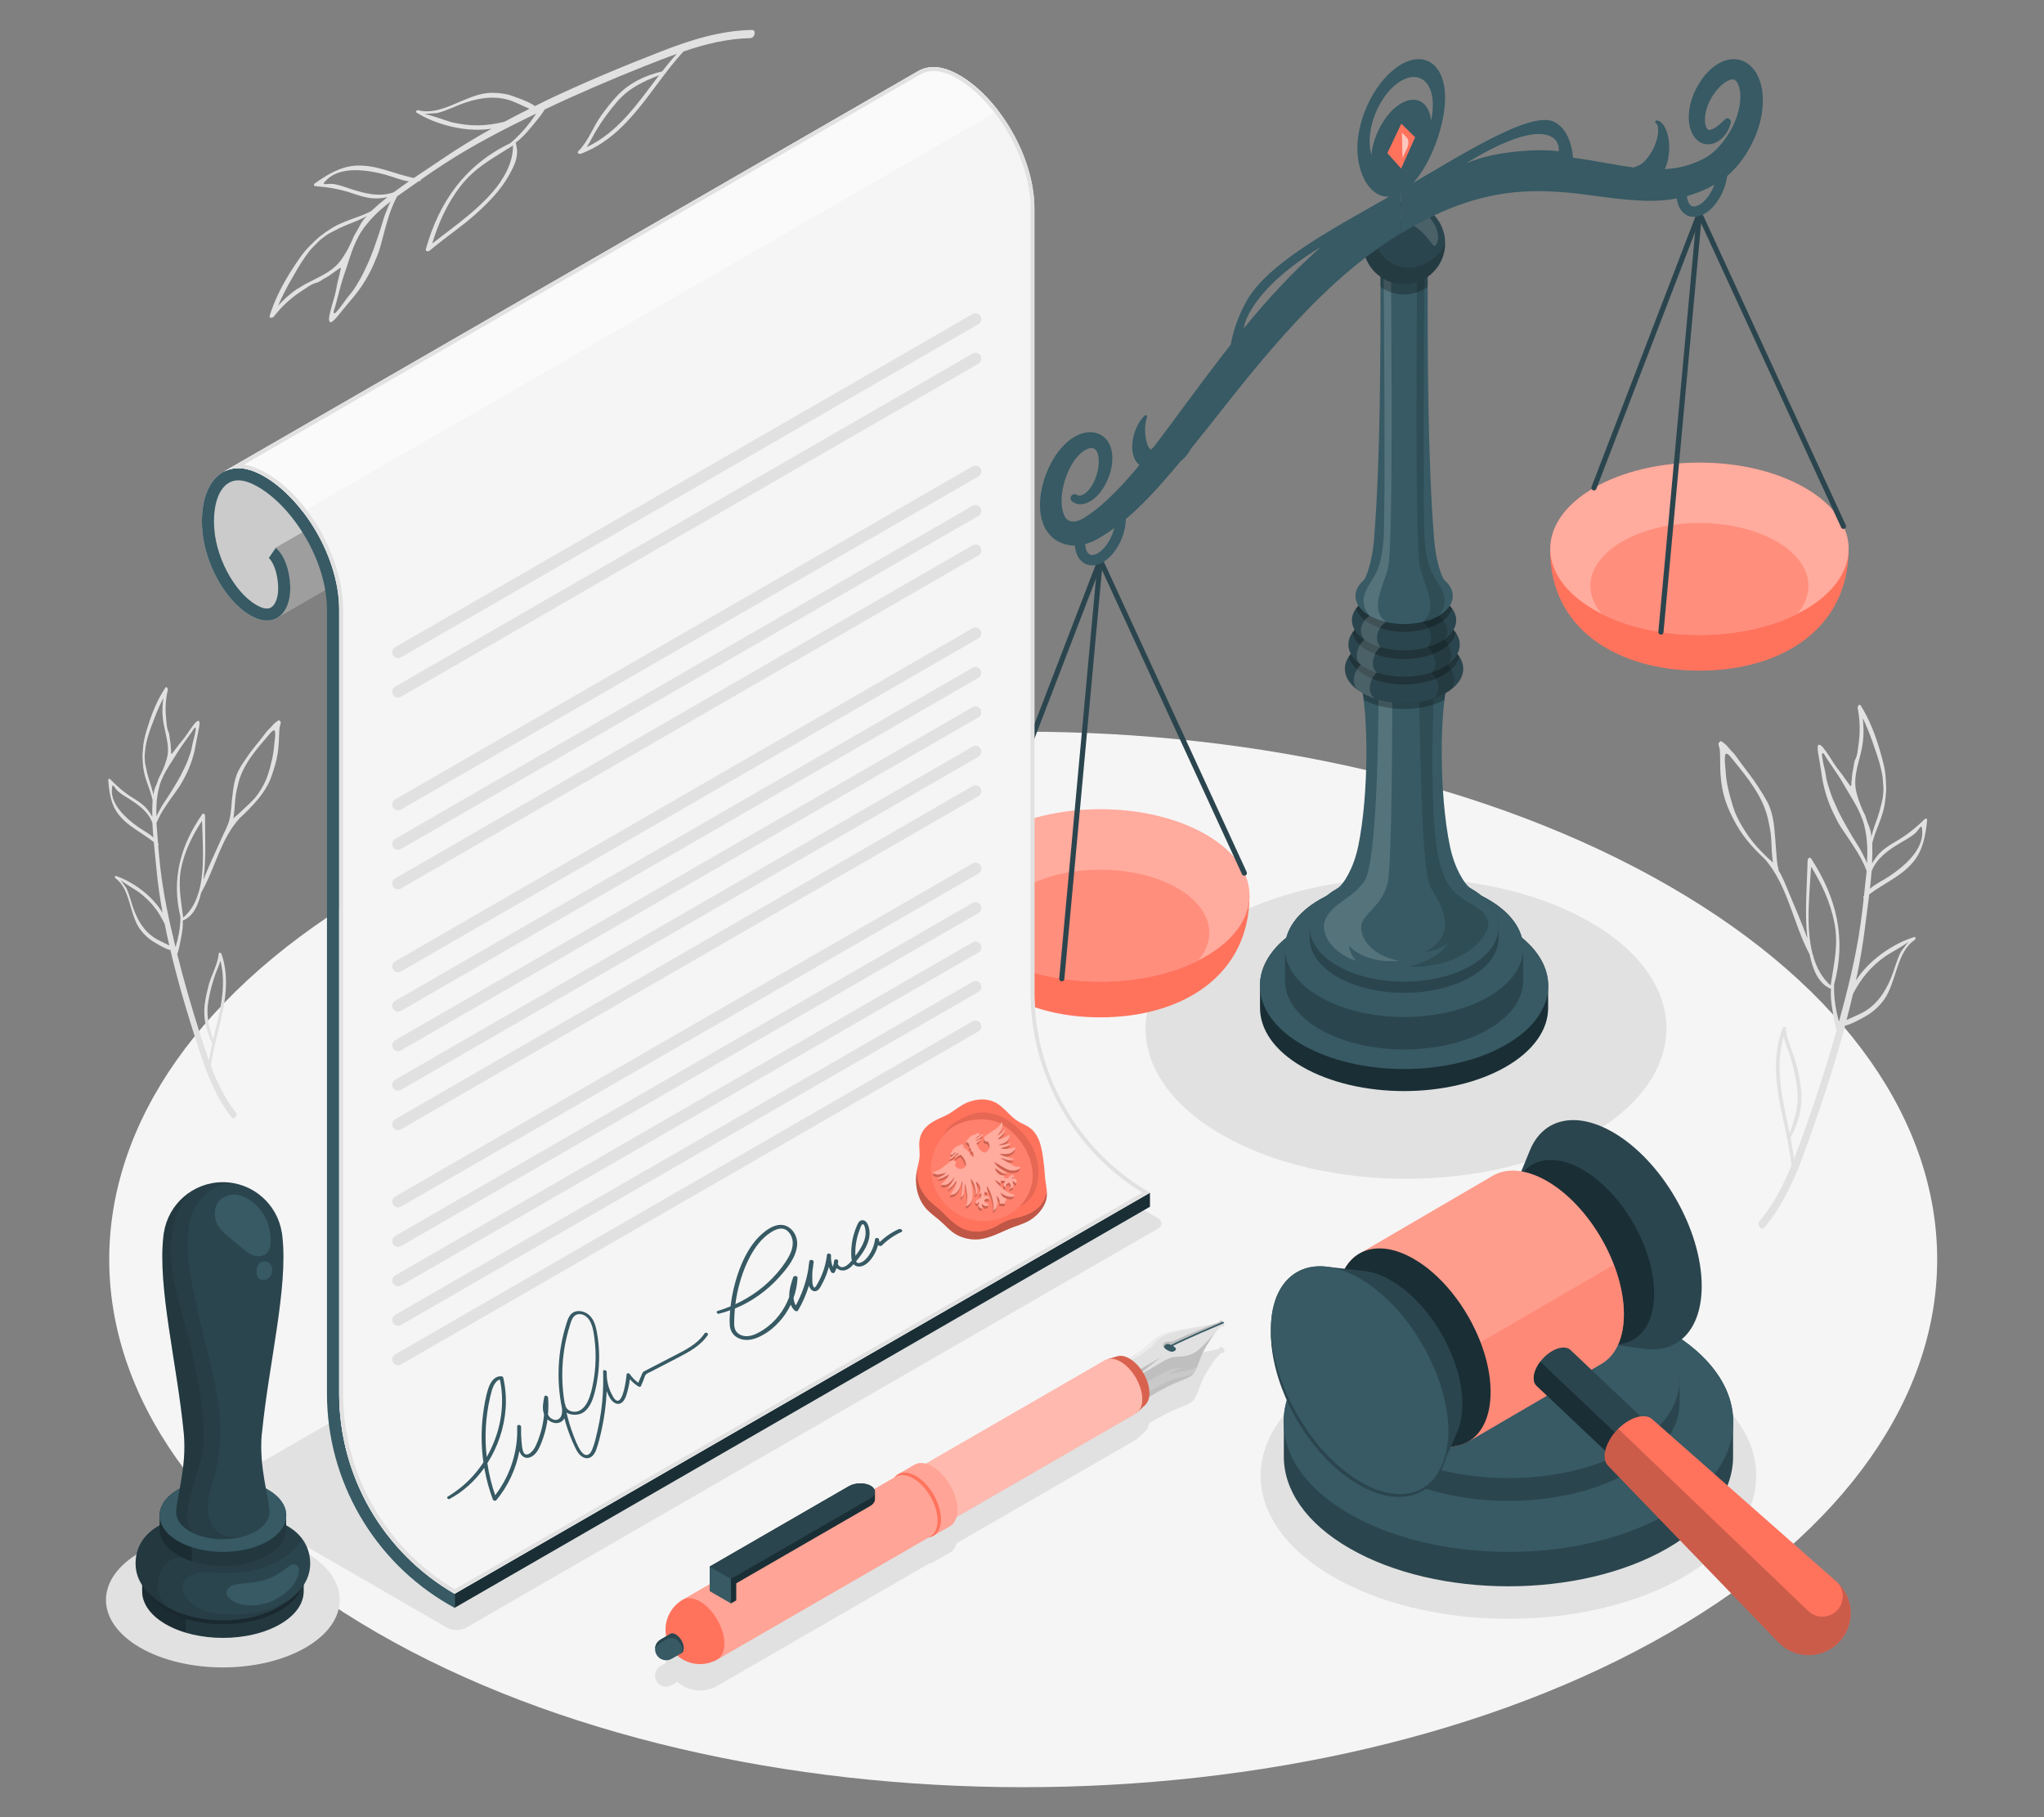 <?xml version="1.0" encoding="UTF-8"?>
<svg id="Layer_2" data-name="Layer 2" xmlns="http://www.w3.org/2000/svg" viewBox="0 0 540 480">
  <rect x="0" y="0" width="540" height="480" fill="#808080" stroke="none"/>
  <defs>
    <style>
      .cls-1, .cls-2, .cls-3, .cls-4, .cls-5, .cls-6, .cls-7, .cls-8, .cls-9, .cls-10, .cls-11, .cls-12, .cls-13, .cls-14, .cls-15, .cls-16, .cls-17, .cls-18, .cls-19, .cls-20, .cls-21, .cls-22, .cls-23, .cls-24, .cls-25, .cls-26, .cls-27 {
        stroke-width: 0px;
      }

      .cls-1, .cls-6 {
        fill: #e1e1e1;
      }

      .cls-1, .cls-11, .cls-26 {
        opacity: .3;
      }

      .cls-2, .cls-4, .cls-15 {
        opacity: .4;
      }

      .cls-2, .cls-12, .cls-18, .cls-19, .cls-21, .cls-26, .cls-27 {
        fill: #fff;
      }

      .cls-3, .cls-15, .cls-22, .cls-23 {
        fill: #ff735d;
      }

      .cls-5 {
        fill: #375a64;
      }

      .cls-7 {
        fill: #ececec;
      }

      .cls-8, .cls-28 {
        opacity: .25;
      }

      .cls-10 {
        fill: #2b454e;
      }

      .cls-12, .cls-23 {
        opacity: .5;
      }

      .cls-13 {
        fill: #f5f5f5;
      }

      .cls-14 {
        fill: none;
      }

      .cls-16 {
        opacity: .2;
      }

      .cls-17 {
        fill: #1a2e35;
      }

      .cls-29, .cls-24 {
        opacity: .15;
      }

      .cls-19 {
        opacity: .6;
      }

      .cls-20 {
        fill: #fafafa;
      }

      .cls-21, .cls-25 {
        opacity: .1;
      }

      .cls-22 {
        opacity: .45;
      }

      .cls-27 {
        opacity: .35;
      }
    </style>
  </defs>
  <g id="Layer_2-2" data-name="Layer 2">
    <g>
      <rect class="cls-14" width="540" height="480"/>
      <g>
        <path id="Floor" class="cls-13" d="m99.58,234.1c-94.3,54.44-94.29,142.71,0,197.15,94.3,54.44,247.19,54.44,341.48,0,94.3-54.44,94.29-142.71,0-197.15-94.3-54.44-247.19-54.44-341.48,0Z"/>
        <path id="Leaves" class="cls-6" d="m466.1,324.28c5.12-6.11,8.25-13.34,10.93-20.79,3.52-9.76,6.85-19.64,9.64-29.66.27-.97.51-1.96.78-2.94,1.56-.17,5.92-2.7,6.48-3.09,1.43-1.02,2.75-2.25,3.77-3.68,3.33-4.58,3.31-12.65,8.11-15.82.3-.21.42-.94-.12-.78-5.5,1.7-11.93,6.03-15.36,11.47,1.02-4.81,1.86-9.65,2.45-14.54.32-2.69.71-5.44,1.06-8.21,3.89-2.96,8.52-4.75,11.71-8.68,2.52-3.08,3.18-7.09,3.57-10.92.03-.34-.31-.57-.58-.32-2.24,2.19-4.56,4.1-7.27,5.7-1.62.96-3.22,1.87-4.55,3.2-.78.77-1.54,1.79-2.15,2.89.09-1.81.11-3.6.06-5.42.9-3.69,2.73-6.56,3.31-10.41.17-1.12.29-2.26.35-3.39.05-1.08-.06-2.11-.1-3.19-.11-2.51-.85-5.09-1.55-7.49-1.19-4.12-2.78-8.19-5.05-11.84-.37-.6-.91.27-.82.67.08.39.15.78.21,1.16.44,2.85.42,5.72,0,8.56-.17,1.12-.23,2.4-.66,3.45-.19.45-.39.77-.47,1.28-.09.58-.14,1.17-.29,1.74-.17.66-.25,1.35-.29,2.03-.04.53-.1,1.07-.16,1.59-.03.22,0,.66-.13.84-.29-.21-.51-.58-.72-.87-.28-.38-.56-.74-.82-1.13-.85-1.33-1.93-2.46-2.79-3.79-.97-1.5-1.9-3.02-3-4.43-.42-.52-1.39-1.32-1.44-.14-.05,1.03.22,2.19.4,3.21.1.67.22,1.34.33,2,.18,1.03.3,2.08.48,3.11.52,3.05,1.54,6.25,2.89,9.03.63,1.31,1.29,2.68,2.08,3.88,1.85,2.81,3.86,5.55,5.44,8.54.5.97.95,1.96,1.32,2.97-.23,2.17-.46,4.37-.71,6.55-.05.09-.09.14-.15.22-.09.16-.03.34.09.4-.25,2.27-.52,4.55-.84,6.82-1.24,8.74-3.36,17.31-5.71,25.81-.2-.83-.44-1.66-.6-2.45-.5-2.43-.77-4.86-.69-7.34,3.3-11.99.72-22.97-6.1-33.36-.3-.47-.86.09-.88.48-.17,6.87-.84,13.81-.07,20.66-1.54-4.21-3.34-8.37-5.03-12.41-.79-1.91-1.55-3.86-2.61-5.6,0-.01,0-.04,0-.06.06-.29-.19-.89-.24-1.19-.07-.42-.12-.84-.16-1.26-.18-1.82-.29-3.7-.43-5.53-.09-1.13-.18-2.24-.3-3.37-.09-.82-.21-1.59-.37-2.39-.3-1.47-.71-2.84-1.41-4.17-.77-1.46-1.67-2.85-2.57-4.24-1.35-2.1-2.9-4.02-4.38-6.01-.8-1.07-1.53-2.27-2.5-3.2-.47-.45-.84-.99-1.28-1.47-.4-.44-.88-.72-1.34-1.09-.21-.2-.43-.06-.59.15-.54.3-.13,1.06-.02,1.56.2.89.15,1.7.17,2.6.04.93.02,1.84.04,2.79.07,2.38.33,4.86.96,7.16.57,2.16,1.4,4.06,2.41,6.04,1.03,2.03,2.33,4.11,3.78,5.87,1.45,1.8,3.08,3.42,4.74,5,6.05,7.04,7.38,16.97,11.73,25.06.75,3.75,2.21,7.68,5.65,9.13-.17,1.82.06,3.69.36,5.46.27,1.72.55,3.71,1.1,5.47-2.45,8.71-5.24,17.31-8.24,25.84-.97,2.73-1.95,5.47-3.02,8.18-.21-1.89-.53-3.77-.9-5.64,2.05-3.88,3.23-8.01,2.82-12.44-.19-2.05-.61-4.13-1.05-6.14-.76-3.39-2.78-6.85-2.98-10.31-.03-.67-.75-.42-.92.03-4.5,12.14,1.04,24.01,2.39,36.13-2.16,5.29-4.78,10.38-8.51,14.82-.72.86.54,2.55,1.31,1.62Zm26.02-128.15c.3-2.16.23-4.3,0-6.45,1,2.07,1.85,4.21,2.61,6.38.8,2.3,1.62,4.55,2.18,6.93.22.92.42,1.87.5,2.82.05.63.07,1.27.14,1.9.09.81-.02,1.62-.08,2.43-.06.94-.36,1.78-.55,2.68-.2.95-.5,1.92-.81,2.86-.63,1.86-1.37,3.7-1.76,5.63.12-.56-.09-1.44-.24-1.99-.14-.64-.43-1.25-.65-1.85-.21-.57-.41-1.14-.58-1.73-.15-.51-.45-.97-.66-1.45-.42-.94-.83-1.89-1.15-2.87-.4-1.24-.82-2.55-.91-3.86-.14-2.12.29-4.2.83-6.23.45-1.72.91-3.44,1.14-5.2Zm-7.48,15.87c-.08-.16-.15-.33-.22-.49-.25-.58-.51-1.16-.7-1.77-.38-1.21-.84-2.4-1.12-3.63-.13-.57-.2-1.15-.3-1.72-.25-1.43-.71-2.84-.87-4.29-.03-.23-.24-1.26.17-1.15.31.08.73.95.87,1.17,1.04,1.63,2.19,3.19,3.24,4.82.56.87,1.1,1.74,1.61,2.65,1.38,2.46,3,4.76,4.11,7.37.4.95.77,1.84,1.03,2.84.14.54.26,1.08.36,1.63.55,2.9.62,5.86.36,8.82.05-.57-.56-1.58-.8-2.09-.34-.72-.7-1.41-1.1-2.09-.72-1.22-1.53-2.41-2.23-3.63-1.45-2.52-2.97-5.04-4.09-7.73-.1-.24-.21-.47-.32-.71Zm9.83,18.09c1.33-3.4,4.47-5.61,7.61-7.46,1.26-.73,2.53-1.44,3.68-2.35,1.46-1.17,1.97-3.39,2.09-.57.21,4.96-5.06,9.33-8.72,11.74-1.83,1.22-3.65,2.01-5.12,3.32.17-1.55.33-3.11.45-4.67Zm-27.39-3.42c-.5-.51-1-1-1.58-1.57-1.67-1.66-3.2-3.55-4.5-5.6-1.3-2.07-2.45-4.11-3.16-6.47-.95-3.12-1.81-6.24-1.96-9.51-.02-.49-.58-4.56.23-4.46.58.07,1.52,1.39,1.83,1.77,3.79,4.69,7.87,9.62,9.17,15.64.37,1.71.75,3.5.83,5.23.05,1.05.09,2.1.15,3.15.03.52.07,1.04.13,1.57.03.26.06.52.09.78.02.15,0,.6.11.71-.4-.45-.85-.87-1.34-1.24Zm12.07,26.3s.03-.06.02-.07c-.11-.37-.25-.74-.36-1.11-1.81-7.22-.69-16.21-.35-22.87,2.84,4.54,5.06,9.35,6.13,14.65,1.22,5.98-.11,10.98-.96,16.73-2.2-1.92-3.59-4.45-4.48-7.32Zm8.68,16.47c.61-2.27,1.15-4.56,1.69-6.84,2.1-4.1,4.6-7.18,8.6-10.04.71-.52,4.87-2.74,6.08-3.81-.61.83-1.92,2.55-1.95,2.57-1.2,2.29-1.75,4.86-2.76,7.22-1.41,3.35-3.36,6.36-6.46,8.37-1.64,1.05-3.47,1.67-5.19,2.53Zm-16.64,4.43c.37,1.41.96,2.76,1.43,4.13.97,2.94,1.66,5.94,2.1,9,.67,4.54-.43,8.27-1.91,12.37-1.74-8.5-4.03-17-1.62-25.5Z"/>
        <path id="Leaves-2" data-name="Leaves" class="cls-6" d="m62.31,293.87c-2.95-3.73-4.96-7.95-6.61-12.34,1.4-9.88,6.21-19.47,2.83-29.51-.13-.37-.71-.59-.75-.05-.25,2.83-1.98,5.61-2.69,8.37-.41,1.64-.81,3.33-1.01,5-.44,3.62.43,7.02,2.01,10.25-.35,1.52-.65,3.06-.87,4.6-.81-2.25-1.54-4.51-2.27-6.77-2.25-7.05-4.33-14.16-6.12-21.35.49-1.42.77-3.05,1.03-4.45.29-1.44.52-2.97.43-4.46,2.85-1.11,4.14-4.28,4.84-7.34,3.76-6.52,5.08-14.11,10.21-19.73,1.4-1.25,3.17-3.05,4.4-4.49,1.23-1.41,2.12-2.69,3.02-4.32.87-1.6,1.41-3.53,1.93-5.28.57-1.87.85-3.9.96-5.84.04-.77.05-1.52.1-2.28.04-.74.02-1.4.2-2.13.1-.4.45-1.01.02-1.28-.13-.17-.3-.29-.48-.14-.38.29-.78.51-1.12.86-.37.38-.69.81-1.08,1.17-.82.74-1.44,1.7-2.13,2.56-1.26,1.6-2.58,3.13-3.73,4.82-.77,1.12-1.54,2.23-2.21,3.41-.6,1.07-.97,2.18-1.25,3.38-.15.66-.27,1.28-.36,1.95-.13.92-.23,1.82-.33,2.75-.18,1.68-.22,3.41-.61,5.07-.4,1.72-1.28,3.24-2,4.83-.18.4-.36.8-.53,1.2-1.48,3.27-3.05,6.63-4.41,10.04.79-5.59.41-11.29.44-16.92,0-.32-.45-.8-.71-.42-5.83,8.34-8.21,17.27-5.79,27.16,0,2.02-.28,4.01-.75,5.99-.15.65-.36,1.32-.55,1.99-1.72-7.02-3.25-14.08-4.05-21.27-.21-1.87-.38-3.74-.53-5.61.1-.05.15-.19.08-.33-.04-.06-.08-.11-.12-.18-.15-1.79-.29-3.59-.42-5.38.33-.82.72-1.61,1.16-2.4,1.36-2.41,3.07-4.6,4.65-6.86.68-.96,1.25-2.07,1.8-3.12,1.17-2.24,2.09-4.84,2.58-7.32.17-.84.29-1.7.47-2.54.11-.54.22-1.08.32-1.63.17-.83.41-1.77.4-2.62-.01-.97-.83-.34-1.18.08-.93,1.13-1.73,2.35-2.56,3.55-.74,1.06-1.65,1.96-2.38,3.03-.22.32-.46.61-.69.91-.18.23-.36.53-.61.7-.11-.15-.07-.51-.09-.69-.04-.43-.08-.87-.09-1.31-.02-.56-.07-1.13-.19-1.67-.11-.47-.13-.96-.19-1.43-.06-.42-.21-.69-.35-1.06-.33-.87-.35-1.92-.46-2.84-.28-2.34-.22-4.68.21-7,.06-.31.12-.63.2-.95.08-.33-.34-1.05-.65-.57-1.95,2.94-3.35,6.23-4.42,9.57-.62,1.95-1.3,4.04-1.45,6.1-.06.88-.18,1.72-.16,2.61.02.93.09,1.86.2,2.79.38,3.17,1.81,5.56,2.46,8.6-.08,1.49-.11,2.96-.08,4.44-.47-.91-1.07-1.76-1.69-2.41-1.06-1.13-2.35-1.91-3.65-2.73-2.18-1.37-4.03-2.99-5.81-4.84-.22-.22-.5-.03-.48.24.23,3.14.67,6.44,2.66,9.02,2.51,3.29,6.26,4.87,9.37,7.39.22,2.27.47,4.54.67,6.75.36,4.01.94,8,1.66,11.96-2.67-4.54-7.84-8.23-12.3-9.76-.44-.15-.36.45-.12.63,3.85,2.71,3.65,9.31,6.26,13.15.8,1.19,1.85,2.23,3,3.1.45.33,3.96,2.51,5.23,2.68.19.81.36,1.63.57,2.43,2.05,8.27,4.53,16.44,7.18,24.51,2.01,6.16,4.4,12.15,8.44,17.28.61.79,1.68-.57,1.11-1.29Zm-18.51-99.95c.39,1.68.7,3.39.53,5.12-.1,1.07-.48,2.13-.84,3.14-.28.79-.64,1.56-1.01,2.32-.19.39-.44.76-.58,1.17-.15.47-.33.94-.51,1.4-.2.49-.45.98-.58,1.5-.13.45-.33,1.17-.24,1.63-.28-1.59-.84-3.11-1.31-4.65-.24-.77-.45-1.58-.6-2.36-.13-.74-.36-1.44-.39-2.21-.03-.67-.1-1.33,0-1.99.07-.52.1-1.03.16-1.55.09-.77.28-1.54.48-2.29.52-1.93,1.24-3.76,1.96-5.62.67-1.76,1.42-3.49,2.29-5.16-.24,1.75-.35,3.51-.15,5.28.15,1.45.48,2.87.8,4.28Zm4.66,9.46c-.98,2.17-2.29,4.19-3.53,6.22-.6.98-1.29,1.94-1.92,2.92-.34.55-.65,1.1-.95,1.69-.21.41-.73,1.22-.71,1.69-.14-2.43-.01-4.85.51-7.21.09-.44.21-.89.33-1.32.24-.81.56-1.53.92-2.3.97-2.11,2.35-3.96,3.54-5.93.44-.73.9-1.43,1.38-2.13.9-1.31,1.87-2.56,2.77-3.87.12-.18.49-.88.74-.94.33-.08.14.76.11.95-.17,1.18-.58,2.33-.82,3.49-.1.47-.17.94-.28,1.4-.25,1-.66,1.96-1,2.95-.17.49-.4.96-.62,1.43-.06.13-.13.27-.19.4-.09.19-.19.38-.28.57Zm-7.95,17.83c-1.18-1.1-2.65-1.8-4.11-2.84-2.94-2.07-7.14-5.77-6.85-9.82.17-2.3.53-.47,1.7.52.92.77,1.94,1.38,2.96,2.01,2.53,1.6,5.04,3.47,6.05,6.29.06,1.28.16,2.56.26,3.84Zm21.11-4.99c.08-.09.08-.46.1-.58.03-.21.07-.42.09-.64.06-.43.1-.85.14-1.28.08-.86.13-1.71.2-2.57.11-1.42.47-2.87.81-4.26,1.21-4.9,4.67-8.84,7.89-12.58.26-.31,1.07-1.36,1.54-1.41.66-.06.11,3.26.08,3.65-.2,2.67-.87,5.63-1.72,8.16-.64,1.92-1.41,3.25-2.52,4.92-1.11,1.64-2.75,3.03-4.15,4.35-.48.45-.91.84-1.33,1.25-.41.29-.79.62-1.13.99Zm-13.23,26.14c-.56-4.72-1.52-8.85-.38-13.71,1.01-4.31,2.94-8.19,5.37-11.84.12,5.47.82,12.85-.84,18.72-.1.3-.22.6-.32.9,0,.01,0,.04.01.06-.8,2.33-2,4.36-3.84,5.88Zm-7.85,5.19c-2.49-1.73-4.01-4.23-5.09-7.01-.77-1.96-1.16-4.07-2.08-5.98-.02-.02-1.06-1.46-1.54-2.15.96.91,4.32,2.82,4.89,3.27,3.2,2.44,5.18,5.02,6.8,8.43.38,1.88.77,3.77,1.22,5.64-1.39-.74-2.88-1.29-4.19-2.2Zm15.76,27.06c-1.11-3.39-1.92-6.47-1.26-10.17.44-2.49,1.07-4.93,1.93-7.31.41-1.11.93-2.2,1.27-3.35,1.77,7.02-.31,13.92-1.94,20.83Z"/>
        <path id="Leaves-3" data-name="Leaves" class="cls-6" d="m198.59,7.91c-8.42.18-16.34,2.71-24.12,5.75-10.21,3.98-20.37,8.2-30.28,12.94-.96.46-1.91.95-2.88,1.43-1.22-1.12-6.26-2.83-6.96-3.01-1.81-.42-3.7-.62-5.54-.44-5.96.54-12.36,6.15-18.22,4.54-.38-.09-1.04.32-.53.64,5.17,3.19,13.09,5.3,19.79,4.24-4.53,2.53-8.97,5.22-13.26,8.15-2.36,1.62-4.82,3.22-7.27,4.87-5.06-1.04-9.7-3.47-15.04-3.28-4.2.14-7.85,2.4-11.16,4.74-.29.21-.24.64.15.68,3.3.26,6.43.77,9.58,1.82,1.88.62,3.72,1.27,5.71,1.4,1.15.08,2.49-.01,3.79-.3-1.5,1.19-2.93,2.41-4.35,3.72-3.56,1.85-7.11,2.39-10.58,4.6-1.01.65-2,1.33-2.94,2.08-.9.71-1.64,1.51-2.46,2.3-1.92,1.83-3.45,4.22-4.88,6.43-2.45,3.81-4.58,7.9-5.91,12.24-.22.71.85.53,1.1.18.25-.33.52-.66.78-.97,1.96-2.33,4.25-4.31,6.8-5.94,1-.64,2.06-1.49,3.2-1.87.49-.17.88-.23,1.35-.52.53-.33,1.03-.7,1.59-.98.65-.32,1.25-.74,1.82-1.18.45-.34.92-.66,1.38-.98.19-.13.52-.46.76-.48.04.38-.11.81-.19,1.18-.11.48-.2.96-.34,1.44-.47,1.6-.61,3.25-1.07,4.85-.52,1.81-1.08,3.61-1.44,5.46-.12.7-.08,2.02.9,1.24.85-.68,1.59-1.7,2.28-2.54.46-.54.92-1.1,1.36-1.65.69-.86,1.45-1.68,2.14-2.55,2.06-2.53,3.9-5.57,5.17-8.57.6-1.41,1.24-2.88,1.64-4.35.95-3.43,1.73-6.93,3.02-10.26.43-1.07.9-2.11,1.44-3.11,1.89-1.33,3.8-2.67,5.7-3.99.1-.03.18-.03.28-.04.19-.04.29-.21.26-.35,1.98-1.38,3.97-2.75,6.01-4.07,7.81-5.09,16.1-9.36,24.49-13.4-.52.74-1.01,1.5-1.53,2.18-1.59,2.09-3.33,4-5.35,5.65-11.83,5.71-18.77,15.39-22.29,28.03-.16.57.67.62.99.36.48-.37.94-.78,1.41-1.16,3.64-2.96,7.51-5.54,10.98-8.7,3.29-2.98,6.5-6.24,8.67-10.2.76-1.39,1.51-2.74,1.86-4.3.16-.73.25-1.48.21-2.23,0-.19-.36-1.97-.36-1.97,1.56-1.13,2.89-2.62,4.09-4.08,1.18-1.42,2.57-3.02,3.58-4.67,8.63-4.11,17.4-7.86,26.27-11.4,2.85-1.13,5.7-2.25,8.6-3.28-1.35,1.48-2.63,3.04-3.86,4.63-4.51,1.07-8.61,2.99-11.85,6.4-1.5,1.57-2.86,3.36-4.15,5.11-2.17,2.96-3.51,6.97-6.12,9.53-.51.49.19.88.66.71,12.78-4.86,18.37-17.51,27.07-27,5.71-1.96,11.57-3.41,17.7-3.54,1.18-.03,1.66-2.2.37-2.17Zm-119.98,68.35c-1.92,1.26-3.59,2.8-5.13,4.48.95-2.23,2.06-4.4,3.26-6.51,1.27-2.24,2.49-4.45,4-6.55.58-.82,1.19-1.64,1.89-2.35.47-.48.96-.94,1.41-1.43.59-.63,1.3-1.11,1.99-1.63.79-.6,1.67-.95,2.51-1.42.89-.5,1.87-.94,2.84-1.34,1.92-.8,3.89-1.49,5.7-2.51-.53.29-1.08,1.08-1.42,1.58-.41.56-.69,1.21-1.02,1.81-.31.57-.63,1.12-.97,1.66-.3.47-.46,1.03-.69,1.54-.45.99-.92,1.97-1.48,2.91-.71,1.18-1.46,2.43-2.43,3.41-1.59,1.59-3.55,2.69-5.53,3.67-1.68.83-3.36,1.67-4.92,2.71Zm17.82-5.08c-.08.17-.16.35-.24.52-.29.6-.57,1.22-.92,1.79-.7,1.15-1.32,2.34-2.11,3.41-.36.5-.78.95-1.16,1.43-.96,1.19-1.77,2.54-2.8,3.68-.17.18-.84,1.07-1.03.67-.15-.3.25-1.25.33-1.51.57-1.96,1.02-3.96,1.58-5.93.3-1.05.62-2.09.99-3.12.99-2.81,1.7-5.69,3.01-8.39.48-.98.93-1.89,1.54-2.8.33-.48.68-.96,1.04-1.41,1.92-2.45,4.23-4.57,6.77-6.42-.49.36-.87,1.54-1.1,2.09-.34.77-.63,1.53-.9,2.32-.47,1.43-.85,2.9-1.34,4.3-1,2.91-1.95,5.86-3.3,8.62-.12.25-.23.5-.34.74Zm7.56-20.38c-3.63,1.3-7.56.35-11.22-.86-1.46-.5-2.91-1.01-4.43-1.3-1.94-.35-4.07.79-1.91-1.26,3.8-3.61,10.93-2.46,15.39-1.23,2.24.61,4.14,1.5,6.2,1.77-1.35.94-2.71,1.9-4.03,2.89Zm28.84-3.72s-.06.02-.07.04c-.21.34-.42.71-.63,1.05-4.48,6.46-12.41,11.81-17.95,16.17,1.64-5.41,3.92-10.52,7.39-15.05,3.91-5.12,8.81-7.55,13.97-10.86,0,3.08-1.04,5.95-2.71,8.65Zm7.06-18.34c-2.22,1.09-4.43,2.25-6.61,3.41-4.72,1.18-8.91,1.33-13.96.14-.91-.2-5.56-1.97-7.26-2.19,1.09-.09,3.37-.24,3.4-.23,2.65-.64,5.08-1.99,7.66-2.82,3.64-1.21,7.39-1.75,11.15-.68,1.98.57,3.74,1.6,5.62,2.37Zm15.08,10.15c.87-1.27,1.53-2.68,2.29-4.01,1.66-2.82,3.58-5.45,5.7-7.92,3.14-3.68,6.88-5.4,11.16-7.08-5.55,7.29-10.71,15.02-19.15,19Z"/>
        <path id="Shadow" class="cls-6" d="m323.31,356.29s0,0,0,0c0,0,0,0,0,0-.01-.02-.03-.04-.04-.06,0,0,0,0,0,0-.17-.24-.37-.38-.56-.43-.06-.02-.12-.03-.18-.02-.24,0-.4.15-.34.36-.04.03-.11.06-.18.1-.03.01-.06.03-.09.04-.04.02-.09.03-.14.05-.11.04-.23.07-.36.11,0,0,0,0,0,0-.62.17-1.55.37-2.63.57-1.73.32-3.85.67-5.77,1.01-.15.03-.3.05-.45.08-.17.03-.34.06-.51.09-.18.03-.36.06-.54.1-.13.02-.26.05-.39.07-.28.05-.54.1-.8.15-.02,0-.04,0-.06.01-.67.13-1.25.27-1.76.42-.11.03-.22.06-.32.09-.24.07-.46.15-.67.23-1.81.66-2.72,1.52-4.12,2.89-.25.24-.52.48-.81.72-.15.12-.3.24-.47.37-.98.74-2.24,1.52-3.94,2.47-1.13-.6-2.17-.75-3.01-.49h0s-2.55.75-2.55.75h0c-.23.07-.45.15-.65.27l-47.4,27.37c-1.13-.3-2.15-.2-2.96.26l-4.33,2.5c-.3.17-.57.4-.81.67-.05.05-.09.12-.13.17l-55.96,32.31s0,0,0,0c-3.47,2-5.11,5.94-4.37,9.66l-1.49.86s0,0,0,0c-.21.12-.39.27-.55.43-.05.05-.09.1-.13.15-.11.12-.22.26-.31.4-.03.05-.07.11-.1.16-.1.18-.18.36-.24.55,0,.02-.02.04-.02.06-.06.22-.1.45-.11.68,0,0,0,.02,0,.03,0,0,0,0,0-.01-.02.53.1,1.08.38,1.57.81,1.4,2.61,1.88,4.01,1.07,0,0,0,0,0,0l1.49-.86c2.85,2.5,7.08,3.04,10.55,1.04,0,0,0,0,0,0l56.01-32.34c.41-.06.8-.17,1.15-.37l4.33-2.5c.81-.47,1.4-1.3,1.7-2.43l47.4-27.36c.2-.12.38-.26.55-.43h0s1.93-1.82,1.93-1.82h0c.51-.48.87-1.19,1.02-2.11,1.25-.73,2.27-1.32,3.13-1.79.21-.11.41-.22.6-.32,1.75-.94,2.84-1.42,4.11-1.93.11-.04.22-.09.34-.13.61-.24,1.12-.44,1.58-.63.45-.19.84-.38,1.18-.61.32-.22.6-.47.85-.8h0s0,0,0,0c.04-.05.08-.11.12-.16.11-.15.21-.3.31-.48.01-.02.02-.04.03-.06.12-.21.23-.45.35-.72.05-.14.11-.27.16-.39,0,0,0,0,0,0,.15-.38.28-.71.4-1.02.66-1.76.86-2.63,2.84-5.75.16-.26.32-.5.47-.72.03-.04.06-.08.09-.13.12-.18.24-.35.35-.51.02-.03.04-.06.07-.09.12-.16.23-.32.33-.46.01-.01.02-.03.03-.04.12-.16.23-.3.33-.43h0c1.17-1.46,1.61-1.48,1.61-1.48.5.34.87-.34.47-.99Z"/>
        <path id="Shadow-2" data-name="Shadow" class="cls-6" d="m322.79,243.56c-26.87,15.52-26.87,40.67,0,56.18,26.87,15.51,70.44,15.51,97.31,0s26.87-40.67,0-56.18-70.44-15.52-97.31,0Z"/>
        <path id="Shadow-3" data-name="Shadow" class="cls-6" d="m58.21,395.37l59.95,34.61c1.36.79,3.58.79,4.94,0l182.74-105.4c1.36-.79,1.37-2.07,0-2.86l-59.69-34.75c-1.36-.79-3.57-.8-4.94,0l-183.01,105.55c-1.36.79-1.36,2.06,0,2.85Z"/>
        <path id="Shadow-4" data-name="Shadow" class="cls-6" d="m37.04,410.01c12.06-6.96,31.61-6.96,43.67,0,12.06,6.96,12.06,18.25,0,25.21-12.06,6.96-31.61,6.96-43.67,0-12.06-6.96-12.06-18.25,0-25.21Z"/>
        <ellipse id="Shadow-5" data-name="Shadow" class="cls-6" cx="398.51" cy="389.81" rx="65.46" ry="37.79"/>
        <g id="Scales">
          <g>
            <g>
              <g>
                <path class="cls-3" d="m251.26,236.54c-.3,21.07,17.65,32.19,39.42,32.19s39.42-11.11,39.42-32.19h-78.84Z"/>
                <path class="cls-3" d="m262.8,252.63c-15.39-8.89-15.39-23.3,0-32.19,15.39-8.89,40.35-8.89,55.75,0,15.39,8.89,15.39,23.3,0,32.19-15.39,8.89-40.35,8.89-55.75,0Z"/>
                <path class="cls-2" d="m262.8,252.63c-15.39-8.89-15.39-23.3,0-32.19,15.39-8.89,40.35-8.89,55.75,0,15.39,8.89,15.39,23.3,0,32.19-15.39,8.89-40.35,8.89-55.75,0Z"/>
                <path class="cls-23" d="m264.81,253.68c14.81,7.46,36.93,7.46,51.74,0,5.26-6.21,3.44-13.91-5.49-19.07-11.25-6.5-29.5-6.5-40.75,0-8.94,5.16-10.75,12.86-5.49,19.07Z"/>
              </g>
              <path class="cls-10" d="m280.51,259.22s-.04,0-.06,0c-.38-.03-.66-.37-.62-.75l10.17-110.57c.03-.38.4-.66.74-.62.38.03.66.37.62.75l-10.17,110.57c-.03.36-.33.62-.68.62Z"/>
              <path class="cls-10" d="m328.74,231.31c-.26,0-.51-.15-.62-.4l-38.06-82.66c-.16-.34,0-.75.33-.91.34-.16.75,0,.91.34l38.06,82.66c.16.34,0,.75-.33.91-.09.04-.19.06-.29.06Z"/>
              <path class="cls-10" d="m262.81,221.13c-.08,0-.17-.01-.25-.05-.35-.14-.53-.53-.39-.89l27.87-72.49c.13-.36.53-.54.89-.39.35.14.53.53.39.89l-27.87,72.49c-.11.27-.37.44-.64.44Z"/>
            </g>
            <g>
              <g>
                <path class="cls-3" d="m409.55,144.96c-.3,21.07,17.65,32.19,39.42,32.19s39.42-11.11,39.42-32.19h-78.84Z"/>
                <path class="cls-3" d="m421.1,161.05c-15.39-8.89-15.39-23.3,0-32.19,15.39-8.89,40.35-8.89,55.75,0,15.39,8.89,15.39,23.3,0,32.19-15.39,8.89-40.35,8.89-55.75,0Z"/>
                <path class="cls-2" d="m421.1,161.05c-15.39-8.89-15.39-23.3,0-32.19,15.39-8.89,40.35-8.89,55.75,0,15.39,8.89,15.39,23.3,0,32.19-15.39,8.89-40.35,8.89-55.75,0Z"/>
                <path class="cls-23" d="m423.1,162.1c14.81,7.46,36.93,7.46,51.74,0,5.26-6.21,3.44-13.91-5.49-19.07-11.25-6.5-29.5-6.5-40.75,0-8.94,5.16-10.75,12.86-5.49,19.07Z"/>
              </g>
              <path class="cls-10" d="m438.8,167.64s-.04,0-.06,0c-.38-.03-.66-.37-.62-.75l10.17-110.57c.03-.38.39-.67.74-.62.38.03.66.37.62.75l-10.17,110.57c-.03.36-.33.62-.68.62Z"/>
              <path class="cls-10" d="m487.03,139.73c-.26,0-.51-.15-.62-.4l-38.06-82.66c-.16-.34,0-.75.33-.91.34-.16.75-.01.91.34l38.06,82.66c.16.34,0,.75-.33.91-.09.04-.19.06-.29.06Z"/>
              <path class="cls-10" d="m421.1,129.55c-.08,0-.17-.01-.25-.05-.35-.14-.53-.53-.39-.89l27.87-72.48c.14-.35.53-.54.89-.39.35.14.53.53.39.89l-27.87,72.48c-.11.27-.37.44-.64.44Z"/>
            </g>
          </g>
          <path class="cls-5" d="m453.64,45.19c-.07,3.42-2.18,7.45-4.67,8.89-.61.35-1.47.68-2.14.28-.73-.42-1.17-1.6-1.17-3.16,0-1.99.73-4.21,1.82-6.02h-3.13c-.9,1.9-1.44,4.02-1.44,6.02,0,2.58.93,4.6,2.54,5.54.63.37,1.33.55,2.06.55.91,0,1.86-.28,2.82-.83,3.35-1.94,5.98-6.86,6.05-11.27h-2.75Z"/>
          <g id="Base">
            <g>
              <path class="cls-17" d="m397.88,244.83c-14.88-8.59-39-8.59-53.88,0-7.44,4.3-11.14,9.92-11.12,15.55,0,1.74,0,4.09,0,5.83-.01,5.63,3.68,11.26,11.12,15.55,14.88,8.59,39,8.59,53.88,0,7.44-4.3,11.13-9.92,11.12-15.55,0-1.74,0-4.09,0-5.83.01-5.63-3.68-11.26-11.12-15.55Z"/>
              <path class="cls-5" d="m344,244.83c-14.88,8.59-14.88,22.52,0,31.11,14.88,8.59,39,8.59,53.88,0,14.88-8.59,14.88-22.52,0-31.11-14.88-8.59-39-8.59-53.88,0Z"/>
            </g>
            <g>
              <path class="cls-10" d="m393.21,237.6c-12.3-7.1-32.24-7.1-44.53,0-6.15,3.55-9.2,8.2-9.19,12.86,0,1.44,0,7.13,0,8.57-.01,4.65,3.04,9.3,9.19,12.86,12.3,7.1,32.24,7.1,44.53,0,6.15-3.55,9.2-8.2,9.19-12.86,0-1.44,0-7.13,0-8.57.01-4.65-3.04-9.31-9.19-12.86Z"/>
              <path class="cls-5" d="m348.67,237.6c-12.3,7.1-12.3,18.61,0,25.71,12.3,7.1,32.24,7.1,44.54,0,12.3-7.1,12.3-18.61,0-25.71-12.3-7.1-32.24-7.1-44.54,0Z"/>
            </g>
          </g>
          <path class="cls-5" d="m297.38,136.17h-2.76c.04.28.06.58.06.9,0,3.45-2.14,7.61-4.68,9.08-.61.34-1.47.67-2.15.28-.73-.42-1.17-1.6-1.17-3.16,0-1.22.27-2.51.73-3.75h-2.9c-.37,1.24-.58,2.52-.58,3.75,0,2.58.93,4.6,2.54,5.53.63.37,1.33.55,2.07.55.91,0,1.86-.28,2.82-.83,3.4-1.96,6.06-6.99,6.06-11.45,0-.31-.02-.61-.04-.9Z"/>
          <g>
            <path class="cls-10" d="m395.91,244.89c0-3.69-2.44-7.38-7.31-10.19-9.75-5.63-25.56-5.63-35.31,0-4.88,2.81-7.31,6.5-7.31,10.19v2.95c0,3.69,2.44,7.38,7.31,10.19,9.75,5.63,25.56,5.63,35.31,0,4.88-2.81,7.31-6.5,7.31-10.19v-2.95Z"/>
            <g>
              <path class="cls-5" d="m388.59,234.7c-1.71-1.09-4.35-5.41-5.55-11.24-2.81-13.58-2.77-35.35-.49-43.59h-23.22c2.28,8.25,2.31,30.02-.49,43.59-1.2,5.83-3.85,10.15-5.55,11.24t0,0c-4.88,2.81-7.31,6.5-7.31,10.19,0,3.69,2.44,7.38,7.31,10.19,9.75,5.63,25.56,5.63,35.31,0,4.88-2.81,7.31-6.5,7.31-10.19s-2.44-7.38-7.31-10.19Z"/>
              <g class="cls-29">
                <path class="cls-18" d="m364.18,184.79c0,5.27-.3,43.13-3.72,47.94-3.42,4.8-7.29,5.19-9.9,9.32-2.61,4.12,1.51,9.85,7.7,11.73-1.68-1.81-1.91-3.95-1.91-3.95,0,0,4.1,4.85,13.32,3.95-8.12-1.38-11.36-7.52-9.62-10.52,1.84-3.17,4.81-4.2,6.49-9.76,1.3-4.3,1.28-47.99,1.28-47.99-1.31-.15-2.53-.38-3.65-.71Z"/>
              </g>
              <g class="cls-29">
                <path class="cls-9" d="m374.92,185.38c.3,8.99.49,44.87,3.1,49.19,2.03,3.36,3.32,5.28,3.74,9.04.42,3.75-2.94,6.99-5.42,7.82,3.67-.28,6.21-2.29,6.21-2.29,0,0-2.08,4.22-10.24,6.15,5.51.37,14.3-1.2,19.18-7.34,4.14-5.21-.17-7.67-3.66-9.69s-5.31-3.82-6.99-8.59c-3.68-10.45-2.08-45.19-2.08-45.19-1.27.42-2.55.72-3.83.91Z"/>
              </g>
              <g class="cls-28">
                <path class="cls-9" d="m381.55,184.89c.2-1.59.51-3.25,1-5.02h-23.22c.49,1.77.81,3.43,1,5.02,5.99,3.21,15.23,3.21,21.21,0Z"/>
              </g>
            </g>
          </g>
          <g>
            <path class="cls-10" d="m359.88,183.04c-3.05-1.76-4.58-4.07-4.58-6.38s1.53-4.62,4.58-6.38c6.11-3.52,16-3.52,22.11,0,3.05,1.76,4.58,4.07,4.58,6.38,0,2.31-1.53,4.62-4.58,6.38-6.11,3.52-16,3.52-22.11,0Z"/>
            <g class="cls-28">
              <path class="cls-9" d="m385.51,173.4c-.76-1.14-1.93-2.21-3.52-3.13-6.11-3.52-16-3.52-22.11,0-1.59.92-2.76,1.99-3.52,3.13.4,1.8,1.78,3.54,4.18,4.93,5.74,3.32,15.06,3.32,20.8,0,2.4-1.38,3.78-3.13,4.17-4.93Z"/>
            </g>
            <path class="cls-10" d="m360.54,176.25c-2.87-1.66-4.31-3.83-4.31-6s1.44-4.35,4.31-6c5.74-3.32,15.06-3.32,20.8,0,2.87,1.66,4.31,3.83,4.31,6s-1.44,4.35-4.31,6c-5.74,3.32-15.06,3.32-20.8,0Z"/>
            <g class="cls-28">
              <path class="cls-9" d="m384.61,167.11c-.72-1.04-1.8-2.02-3.27-2.87-5.74-3.32-15.06-3.32-20.8,0-1.46.85-2.55,1.83-3.27,2.87.36,1.7,1.66,3.35,3.92,4.66,5.38,3.11,14.11,3.11,19.49,0,2.26-1.31,3.56-2.96,3.92-4.66Z"/>
            </g>
            <path class="cls-10" d="m361.19,169.46c-2.69-1.55-4.04-3.59-4.04-5.63s1.35-4.07,4.04-5.63c5.38-3.11,14.11-3.11,19.49,0,2.69,1.55,4.04,3.59,4.04,5.63s-1.35,4.07-4.04,5.63c-5.38,3.11-14.11,3.11-19.49,0Z"/>
            <g class="cls-28">
              <path class="cls-9" d="m383.61,160.71c-.67-.91-1.64-1.76-2.92-2.5-5.38-3.11-14.11-3.11-19.49,0-1.28.74-2.25,1.59-2.92,2.5.43,1.47,1.61,2.88,3.58,4.02,5.02,2.9,13.16,2.9,18.18,0,1.97-1.13,3.15-2.55,3.58-4.02Z"/>
            </g>
            <g class="cls-29">
              <path class="cls-9" d="m382.36,175.59c2.11-1.64.68-5.47-.96-6.58,1.79-2.05.82-4.94-1.37-6.34-1.34.78-2.79,1.28-4.31,1.64,2.19,1.4,3.25,4.57,1.46,6.62,1.64,1.12,3.05,5.08.94,6.73,1.48,1.25,3.06,4.74.63,6.82,1.47-.5,2.9-1.13,4.2-2.05,2.43-2.08.89-5.58-.59-6.83Z"/>
            </g>
            <g class="cls-29">
              <path class="cls-18" d="m359.52,175.59c-2.11-1.64-.68-5.47.96-6.58-1.79-2.05-.82-4.94,1.37-6.34,1.34.78,2.79,1.28,4.31,1.64-2.19,1.4-3.25,4.57-1.46,6.62-1.64,1.12-3.05,5.08-.94,6.73-1.48,1.25-3.06,4.74-.63,6.82-1.47-.5-2.9-1.13-4.2-2.05-2.43-2.08-.89-5.58.59-6.83Z"/>
            </g>
          </g>
          <g>
            <path class="cls-5" d="m381.64,153.3c-.59-.53-2.27-4.61-2.77-10.92-1.71-21.46-1.7-49.07-1.7-70.04h-12.46c0,20.96.01,48.5-1.69,69.98-.5,6.34-2.18,10.45-2.78,10.99-1.43,1.24-2.15,2.68-2.15,4.11,0,1.9,1.26,3.8,3.77,5.25,5.02,2.9,13.16,2.9,18.18,0,2.51-1.45,3.77-3.35,3.77-5.25,0-1.44-.72-2.87-2.16-4.12Z"/>
            <g class="cls-29">
              <path class="cls-9" d="m380.03,154.24c-1.79-2.89-3.13-4.82-3.68-11.93-.51-6.57-.08-67.94,0-69.98h-.86l-1.12.35c0,9.88-.65,72.06.83,77.47,1.48,5.41,4.85,10.82.54,14.14,1.57-.36,3.04-.91,4.31-1.64,2.41-2.92,1.79-5.53,0-8.43Z"/>
            </g>
            <g class="cls-29">
              <path class="cls-18" d="m361.85,154.24c1.79-2.89,3.13-4.82,3.68-11.93.51-6.57.08-67.94,0-69.98h.86l1.12.35c0,9.88.65,72.06-.83,77.47-1.48,5.41-4.85,10.82-.54,14.14-1.57-.36-3.04-.91-4.31-1.64-2.41-2.92-1.79-5.53,0-8.43Z"/>
            </g>
            <g class="cls-28">
              <path class="cls-9" d="m364.69,75.79c1.77,1.25,3.92,1.98,6.24,1.98s4.48-.74,6.24-1.98c0-1.11-.01-2.25-.01-3.45h-12.46c0,1.2,0,2.34-.01,3.45Z"/>
            </g>
          </g>
          <g>
            <path class="cls-10" d="m381.8,64.23c0,6-4.86,10.86-10.86,10.86s-10.86-4.86-10.86-10.86,4.86-10.86,10.86-10.86,10.86,4.86,10.86,10.86Z"/>
            <g class="cls-29">
              <path class="cls-9" d="m368.43,69.87c-2.29-1-4.17-2.9-4.82-5.36-.44-1.64-.51-3.36-.24-5.03.13-.82.35-1.63.65-2.41.15-.39.31-.77.51-1.14.09-.17.32-.69.47-.79-2.97,1.94-4.93,5.28-4.93,9.09,0,6,4.86,10.86,10.86,10.86s10.86-4.86,10.86-10.86c-1.2,3.45-7.03,8.41-13.37,5.64Z"/>
            </g>
            <g class="cls-29">
              <path class="cls-18" d="m379.71,63.97c-1.05,2.91-1.41-1.3-6.26-4.4-3.95-2.52-8.65-1.99-6.1-3.76,2.05-1.42,5.37-1.44,8.49.26,3.12,1.7,4.66,5.71,3.87,7.9Z"/>
            </g>
          </g>
          <path class="cls-5" d="m370.17,50.13v-.02c-1.43.77-2.83,1.58-4.21,2.42-14.98,8.49-31,17.16-36.51,26.79-2.49,4.36-3.71,8.42-4.29,11.69-4.02,5.12-7.89,10.31-11.72,15.46-2.91,3.95-5.78,7.89-8.74,11.72-.07.05-.14.11-.2.14-.2.12-.31.21-.27.28.02.08-.03.21-.21.12-.4-.2-.89-1.07-1.11-2.04-.28-.97-.39-2.07-.39-3.17,0-1.11.12-2.24.51-3.3v-.03c.06-.13.04-.28-.06-.39-.14-.16-.38-.17-.54-.03-.98.88-1.67,2.02-2.19,3.22-.53,1.2-.89,2.48-1.06,3.87-.12,1.38-.15,2.92.77,4.71.25.44.61.88,1.05,1.28-2.01,2.46-4.08,4.82-6.26,7.02-2.26,2.3-4.63,4.45-7.17,6.16-2.54,1.89-4.41,2.14-5.58,1.24-.53-.37-1.08-1.39-1.32-2.66-.26-1.27-.28-2.72-.1-4.18.17-1.46.53-2.94,1.03-4.37.52-1.43,1.15-2.82,1.96-4.02.8-1.21,1.78-2.29,2.83-2.98.53-.34,1.06-.58,1.51-.67.46-.08.81-.04,1.14.11.32.16.57.41.82.93.24.5.37,1.17.41,1.86.1,1.4-.16,2.91-.62,4.37-.48,1.46-1.16,2.83-2.14,3.9-.48.53-1.03.95-1.58,1.19-.56.22-1,.22-1.4-.01l-.09-.06c-.46-.27-1.04-.16-1.38.26-.37.47-.29,1.14.18,1.5.48.38,1.09.65,1.7.73.63.09,1.21,0,1.75-.15,1.06-.34,1.92-.91,2.66-1.56,1.48-1.32,2.49-2.98,3.24-4.67.75-1.71,1.23-3.57,1.28-5.57.01-1.01-.08-2.05-.45-3.14-.19-.55-.45-1.1-.83-1.62-.36-.53-.91-1.04-1.45-1.38-1.11-.74-2.53-1.02-3.75-.89-1.23.11-2.3.54-3.25,1.04-1.87,1.04-3.28,2.46-4.48,3.99-1.19,1.56-2.11,3.22-2.86,4.93-.75,1.71-1.32,3.53-1.68,5.42-.36,1.89-.5,3.88-.24,5.96.16,1.05.4,2.13.87,3.22.46,1.08,1.15,2.18,2.17,3.11,1.94,1.81,4.86,2.53,7.25,2.16,1.2-.16,2.31-.49,3.32-.93.5-.21,1-.46,1.43-.71l1.21-.71c6.37-3.88,11.34-9.03,15.95-14.19,1.66-1.88,3.27-3.78,4.86-5.69.62-.46,1.16-.99,1.62-1.6.42-.54.79-1.12,1.12-1.72,6.18-7.6,12.01-15.3,18.18-22.65,8.62-10.23,17.68-19.99,28.05-27.9,2.97-2.26,6.05-4.4,9.23-6.34v-11.48h.01s0,0-.01,0Zm-41.59,36.61c.22-1.46,1.08-4.14,4.12-8.02,4.68-5.97,11.77-10.78,16.23-13.45-7.47,6.59-14.17,13.89-20.35,21.48Z"/>
          <path class="cls-5" d="m464.18,19.61c-.57-1.03-1.38-2.05-2.5-2.83-1.19-.86-2.8-1.25-4.16-1.13-1.37.11-2.52.57-3.48,1.12-.99.56-1.8,1.23-2.53,1.94-1.46,1.43-2.55,3.05-3.43,4.75-.89,1.71-1.51,3.59-1.79,5.55-.24,1.95-.28,4.04.76,6.23.55,1.08,1.41,2.21,3.02,2.71.76.21,1.52.21,2.18.07.65-.18,1.22-.43,1.69-.74.97-.62,1.66-1.4,2.2-2.23.54-.84.92-1.73,1.13-2.64.07-.3-.02-.64-.26-.87-.37-.36-.96-.36-1.32.01l-.03.02c-1.13,1.15-2.31,2.2-3.41,2.59-.26.11-.5.15-.68.16-.17-.01-.27-.03-.32-.07-.02-.04-.36-.3-.53-.75-.38-.93-.39-2.4-.11-3.76.29-1.39.84-2.76,1.59-4.01.75-1.28,1.68-2.44,2.71-3.33,1-.9,2.22-1.47,2.9-1.42.34.02.47.1.65.25.26.22.53.57.74,1.03.43.94.63,2.27.58,3.65-.09,2.78-1.02,5.71-2.43,8.28-1.46,2.62-3.36,5.04-5.53,6.66-.55.4-1.05.72-1.66,1.03-.67.35-1.34.67-2.03.95-1.36.56-2.76,1.01-4.18,1.31-1.34.29-2.71.45-4.1.53.28-.67.52-1.36.7-2.04.31-1.32.46-2.64.44-3.95-.04-1.31-.21-2.6-.64-3.85-.21-.62-.49-1.23-.88-1.8-.39-.54-.98-1.16-1.81-1.21-.12,0-.24.05-.32.15-.12.16-.08.39.08.51l.1.07c.31.23.44.66.5,1.13.07.47.07.98,0,1.48-.1,1.01-.36,2.02-.74,2.96-.35.95-.81,1.84-1.35,2.63-.51.8-1.1,1.52-1.75,2.11-.64.61-1.47.96-2.24,1.23-.13.04-.23.11-.35.15-5.08-.67-10.41-1.86-16.01-2.58-.29-3.25-1.35-7.34-4.69-9.33-5.99-3.55-24.44,8.4-40.43,17.66-.1.05-.2.1-.3.16v11.51c7.84-4.84,16.26-8.53,25.01-10.16,6.15-1.18,12.45-1.23,18.91-.64,6.48.58,13.15,1.95,20.53,2.17,3.66.1,7.53-.24,11.26-1.29,1.86-.54,3.69-1.23,5.4-2.08.86-.43,1.7-.9,2.51-1.38.87-.52,1.78-1.17,2.54-1.81,3.13-2.68,5.25-5.9,6.89-9.31,1.62-3.48,2.61-7.26,2.51-11.28-.08-2.02-.41-4.13-1.55-6.23Zm-52.39,20.36c-5.31-.79-17.3.02-24.06,3.05-.09.02-.17.05-.25.07,1.71-1.1,13.44-8.47,20.16-7.63,4.82.59,4.16,4.52,4.16,4.52Z"/>
          <g>
            <path class="cls-5" d="m370.18,17.02c-6.4,3.69-11.58,13.6-11.58,22.16s5.19,15.47,11.58,11.78c6.42-3.71,11.6-16.64,11.6-25.17s-5.19-12.48-11.6-8.77Zm0,4.32c4.62-2.67,8.36.16,8.36,6.32,0,1.27-.15,2.71-.45,4.21-.54-4.87-3.89-6.89-7.91-4.57s-7.33,8.18-7.89,13.66c-.28-1.16-.45-2.39-.45-3.66,0-6.17,3.74-13.31,8.34-15.97Z"/>
            <polygon class="cls-3" points="370.21 32.67 373.86 36.25 370.17 44.52 366.52 40.44 370.21 32.67"/>
            <path class="cls-19" d="m371.69,39.24l-1.16,2.43-.16-6.65,1.35,1.41c.5.52.49,1.71-.03,2.81Z"/>
          </g>
        </g>
        <g id="Document">
          <g>
            <g>
              <path class="cls-6" d="m76.58,153.46c.52,4.8-.91,8.31-3.39,9.74-1.55.9-3.52.97-5.68.03-7.01-3.04-13.32-13.46-14.07-23.24-.58-7.56,1.62-13.05,5.44-15.26,2.37-1.37,5.37-1.47,8.73-.02,5.47,2.38,10.97,7.71,15.09,14.32l-9.86,5.68s3.02,2.09,3.73,8.74Z"/>
              <path class="cls-25" d="m76.58,153.46c.52,4.8-.91,8.31-3.39,9.74-1.55.9-3.52.97-5.68.03-7.01-3.04-13.32-13.46-14.07-23.24-.58-7.56,1.62-13.05,5.44-15.26,2.37-1.37,5.37-1.47,8.73-.02,5.47,2.38,10.97,7.71,15.09,14.32l-9.86,5.68s3.02,2.09,3.73,8.74Z"/>
            </g>
            <g>
              <path class="cls-6" d="m260.26,47.52c-.71-6.66-3.73-8.75-3.73-8.75l-183.68,105.93s3.03,2.09,3.73,8.75c.51,4.8-.91,8.31-3.39,9.74l183.7-105.95c2.46-1.44,3.87-4.94,3.36-9.73Z"/>
              <path class="cls-11" d="m260.26,47.52c-.71-6.66-3.73-8.75-3.73-8.75l-183.68,105.93s3.03,2.09,3.73,8.75c.51,4.8-.91,8.31-3.39,9.74l183.7-105.95c2.46-1.44,3.87-4.94,3.36-9.73Z"/>
            </g>
            <g>
              <path class="cls-5" d="m89.61,368.12v-207.08h0s0,0,0,0c0-14.96-11.03-31.56-21.99-36.32-8.77-3.8-15.12,3.03-14.18,15.28.75,9.78,7.05,20.2,14.07,23.24,5.62,2.43,9.91-1.96,9.07-9.77-.71-6.65-3.73-8.74-3.73-8.74l-1.81,2.63-.1-.07c.08.06,1.96,1.65,2.47,6.53.38,3.64-.58,5.74-1.61,6.51-.74.55-1.76.55-3.01,0-5.94-2.58-11.51-11.99-12.17-20.56-.43-5.66.86-10.14,3.45-11.99,1.64-1.17,3.74-1.2,6.27-.1,9.47,4.1,20.04,19.26,20.04,33.39v207.08c0,22.88,12.31,44.21,32.12,55.65l1.61.92v-3.71c-18.88-10.9-30.51-31.05-30.51-52.86Z"/>
              <polygon class="cls-17" points="120.12 424.69 303.81 318.75 303.81 315.04 120.12 420.98 120.12 424.69"/>
            </g>
            <g>
              <path class="cls-13" d="m273.28,262.18V55.1c0-14.96-11.02-31.56-21.99-36.32-3.36-1.46-6.37-1.35-8.74.02L58.88,124.73c2.37-1.37,5.38-1.47,8.73-.01,10.97,4.76,21.99,21.36,21.99,36.32h0v207.08c0,21.81,11.63,41.96,30.51,52.86l183.69-105.94c-18.89-10.9-30.53-31.06-30.53-52.86Z"/>
              <path class="cls-20" d="m251.29,18.78c-3.36-1.46-6.37-1.35-8.74.02L58.88,124.73c2.37-1.37,5.38-1.47,8.73-.01,4.36,1.89,8.73,5.66,12.41,10.45L263.7,29.23c-3.68-4.79-8.05-8.56-12.41-10.45Z"/>
              <path class="cls-6" d="m246.65,18.76c1.33,0,2.76.33,4.24.97,10.09,4.38,21.37,20.44,21.37,35.37v207.08c0,21.51,11.27,41.6,29.52,52.85l-181.65,104.76c-18.2-10.76-29.49-30.5-29.49-51.67v-207.35s0,0,0,0c-.13-14.57-10.64-31.8-22.61-36.99-1.23-.53-2.44-.88-3.61-1.04L243.07,19.69c1.07-.62,2.28-.93,3.58-.93m0-1.03c-1.51,0-2.88.37-4.1,1.07L58.88,124.73c1.21-.7,2.59-1.07,4.09-1.07s3,.34,4.65,1.05c10.97,4.76,21.99,21.36,21.99,36.32h0v207.08c0,21.81,11.63,41.96,30.51,52.86l183.69-105.94c-18.89-10.9-30.53-31.06-30.53-52.86V55.1c0-14.96-11.02-31.56-21.99-36.32-1.64-.71-3.2-1.05-4.65-1.05h0Z"/>
            </g>
          </g>
          <path class="cls-6" d="m256.95,238.5l-152.56,87.99c-.74.43-.99,1.37-.57,2.11.29.5.81.77,1.34.77.26,0,.53-.07.77-.21l152.56-87.99c.74-.43.99-1.37.57-2.11-.43-.74-1.38-.99-2.11-.57Zm0,10.42l-152.56,87.99c-.74.43-.99,1.37-.57,2.11.29.5.81.77,1.34.77.26,0,.53-.07.77-.21l152.56-87.99c.74-.43.99-1.37.57-2.11-.43-.74-1.38-.99-2.11-.57Zm0-20.85l-152.56,87.99c-.74.43-.99,1.37-.57,2.11.29.5.81.77,1.34.77.26,0,.53-.07.77-.21l152.56-87.99c.74-.43.99-1.37.57-2.11-.43-.74-1.38-.99-2.11-.57Zm-151.79-14.02c.26,0,.53-.07.77-.21l152.56-87.99c.74-.43.99-1.37.57-2.11-.43-.74-1.38-.99-2.11-.57l-152.56,87.99c-.74.43-.99,1.37-.57,2.11.29.5.81.77,1.34.77Zm151.79,45.29l-152.56,87.99c-.74.43-.99,1.37-.57,2.11.29.5.81.77,1.34.77.26,0,.53-.07.77-.21l152.56-87.99c.74-.43.99-1.37.57-2.11-.43-.74-1.38-.99-2.11-.57Zm0-51.69l-152.56,87.99c-.74.43-.99,1.37-.57,2.11.29.5.81.77,1.34.77.26,0,.53-.07.77-.21l152.56-87.99c.74-.43.99-1.37.57-2.11-.43-.74-1.38-.99-2.11-.57Zm0,62.12l-152.56,87.99c-.74.43-.99,1.37-.57,2.11.29.5.81.77,1.34.77.26,0,.53-.07.77-.21l152.56-87.99c.74-.43.99-1.37.57-2.11-.43-.74-1.38-.99-2.11-.57Zm0-125.74l-152.56,87.99c-.74.43-.99,1.37-.57,2.11.29.5.81.77,1.34.77.26,0,.53-.07.77-.21l152.56-87.99c.74-.43.99-1.37.57-2.11-.43-.74-1.38-.99-2.11-.57Zm0,21.92l-152.56,87.99c-.74.43-.99,1.37-.57,2.11.29.5.81.77,1.34.77.26,0,.53-.07.77-.21l152.56-87.99c.74-.43.99-1.37.57-2.11-.43-.74-1.38-.99-2.11-.57Zm0,31.27l-152.56,87.99c-.74.43-.99,1.37-.57,2.11.29.5.81.77,1.34.77.26,0,.53-.07.77-.21l152.56-87.99c.74-.43.99-1.37.57-2.11-.43-.74-1.38-.99-2.11-.57Zm0-63.62l-152.56,87.99c-.74.43-.99,1.37-.57,2.11.29.5.81.77,1.34.77.26,0,.53-.07.77-.21l152.56-87.99c.74-.43.99-1.37.57-2.11-.43-.74-1.38-.99-2.11-.57Zm-151.79,40.24c.26,0,.53-.07.77-.21l152.56-87.99c.74-.43.99-1.37.57-2.11-.43-.74-1.38-.99-2.11-.57l-152.56,87.99c-.74.43-.99,1.37-.57,2.11.29.5.81.77,1.34.77Zm151.79-80.45l-152.56,87.99c-.74.43-.99,1.37-.57,2.11.29.5.81.77,1.34.77.26,0,.53-.07.77-.21l152.56-87.99c.74-.43.99-1.37.57-2.11-.43-.74-1.38-.99-2.11-.57Zm0,82.98l-152.56,87.99c-.74.43-.99,1.37-.57,2.11.29.5.81.77,1.34.77.26,0,.53-.07.77-.21l152.56-87.99c.74-.43.99-1.37.57-2.11-.43-.74-1.38-.99-2.11-.57Zm0,10.42l-152.56,87.99c-.74.43-.99,1.37-.57,2.11.29.5.81.77,1.34.77.26,0,.53-.07.77-.21l152.56-87.99c.74-.43.99-1.37.57-2.11-.43-.74-1.38-.99-2.11-.57Z"/>
          <g>
            <path class="cls-3" d="m244.4,297.98c-.87.99-1.44,2.24-1.54,3.94-.06,1.12.14,2.25.09,3.37-.06,1.41-.52,2.76-.76,4.15-.62,3.49.2,7.31,2.59,9.93,1,1.09,2.23,1.95,3.36,2.9,1.56,1.32,2.86,2.97,4.68,3.93,1.74.92,3.75,1.34,5.72,1.16,3.2-.29,6.06-2.05,9.07-3.19,1.3-.49,2.65-.87,3.89-1.52,2.17-1.14,4.33-3.38,4.91-5.83.49-2.08-.24-4.14-.35-6.21-.08-1.48-.25-2.97-.45-4.45-.39-2.94-1-6.41-3.57-8.28-.93-.68-2.04-1.06-3.03-1.66-2.3-1.4-3.8-3.92-6.22-5.1-2.13-1.03-4.69-.85-6.92-.03-2.36.87-4.09,2.74-6.32,3.71-1.97.86-3.87,1.73-5.14,3.17Z"/>
            <path class="cls-3" d="m246.4,305.8c-1.03,5.15,1.25,10.77,5.46,13.9,6.22,4.62,15.83,3.15,19.42-3.97,2.84-5.63.52-13.21-3.83-17.47-3.37-3.3-10.86-4.04-14.8-1.35-3.04,2.07-5.53,5.24-6.26,8.9Z"/>
            <path class="cls-21" d="m245.98,309.44c.29,5.25,3.89,10.12,8.75,12.1,7.17,2.93,16.12-.89,17.82-8.68,1.35-6.16-2.79-12.93-8.06-15.97-4.08-2.36-11.52-1.21-14.67,2.38-2.43,2.76-4.05,6.45-3.85,10.17Z"/>
            <path class="cls-8" d="m270.73,321.09c-1.3.51-2.71.69-4.03,1.12-1.26.42-2.42,1.07-3.56,1.74-.88.51-1.81.81-2.79,1.09-2.15.6-4.53.32-6.48-.74-2.72-1.47-4.49-3.97-6.9-5.85-3.17-2.49-5.35-5.98-4.51-10.27-.1.42-.19.84-.26,1.26-.62,3.49.2,7.31,2.59,9.93,1,1.09,2.23,1.95,3.36,2.9,1.56,1.32,2.86,2.97,4.68,3.93,1.74.92,3.75,1.34,5.72,1.16,3.2-.29,6.06-2.05,9.07-3.19,1.3-.49,2.65-.87,3.89-1.52,2.17-1.14,4.33-3.38,4.91-5.83.16-.65.18-1.31.15-1.96-.86,3.74-3.09,5.16-5.81,6.23Z"/>
            <path class="cls-25" d="m274.24,311.5c-.12,1.05-.54,2.6-1.02,3.54-.9,1.73-2.57,3.2-3.78,3.55,1.51-1.53,2.62-3.47,3.13-5.74,1.34-6.15-2.79-12.92-8.06-15.96-4.09-2.36-11.52-1.21-14.67,2.38-.17.19-.35.4-.5.61.45-1,1.12-2.04,1.93-2.75.51-.45,1.13-.79,1.73-1.12,1.42-.77,2.86-1.54,4.43-1.91,2.11-.49,4.35-.24,6.37.55,2.02.78,3.82,2.06,5.38,3.56,3.69,3.55,5.67,8.22,5.06,13.3Z"/>
            <g>
              <path class="cls-15" d="m267.66,308.58c-1.08-.57-2.13-1.2-3.2-1.8-.1-.06-.19-.14-.28-.22.39.05.74.17,1.09.28.58.18,1.16.35,1.79.24.24-.04.47-.14.7-.21v-.12c-1.36-.24-2.68-.57-3.9-1.2.09-.04.17-.05.25-.05.47,0,.93.04,1.4.03.91-.02,1.74-.28,2.35-1.06.17-.22.31-.46.31-.78-1.33.44-2.63.67-3.99.3.55-.17,1.06-.29,1.54-.48.47-.19.96-.38,1.28-.85-1.13.14-2.21.6-3.35.51.18-.1.37-.18.57-.24.61-.19,1.22-.38,1.72-.85.45-.43.64-.96.64-1.67-1.02.6-1.99,1.15-3.17,1.21.47-.45.91-.83,1.32-1.25.42-.42.69-.93.7-1.55-.5.84-1.26,1.35-2.05,1.83.12-.2.28-.38.42-.56.53-.68.94-1.41.88-2.31,0-.14-.01-.28-.02-.42-.05-.07-.09-.14-.14-.2-.09.1-.22.18-.27.29-.39.85-1.12,1.31-1.85,1.79-.73.48-1.46.97-2.19,1.48-.32.22-.46.6-.38.9.1.38.32.57.74.59.23,0,.37.1.48.3.44.75.26,1.71-.48,2.35-.34.3-.72.34-1.1.11-.84-.49-1.23-1.35-1.62-2.19-.03-.06.05-.21.12-.27.29-.26.61-.49.9-.74.09-.08.16-.2.23-.29-.54.07-.91.58-1.54.56.11-.13.16-.23.24-.28.43-.26.87-.5,1.28-.78.2-.13.35-.34.5-.53.03-.04-.03-.16-.06-.25-.07.04-.15.07-.22.13-.18.15-.34.34-.53.46-.26.17-.55.3-.82.45-.06.03-.12.09-.18.13-.05.04-.11.08-.16.12-.02-.02-.03-.04-.05-.07.38-.33.76-.67,1.15-1.02-.08-.35-.34-.5-.71-.35-.16.06-.3.18-.46.26-.17.08-.37.22-.54.21-.41-.04-.64.21-.88.48-.31.35-.64.69-.96,1.03-.05.06-.09.12-.15.19.81.34,1.1.94.96,1.8.38-.08.45-.02.42.36-.02.27-.01.46.3.51.09.02.19.19.22.31.08.28.13.56.17.85,0,.06-.04.13-.06.19-.77-.31-1.07-.66-1.03-1.18q-.72-.28-.52-.7c-.84-.15-1.18-.75-1.28-1.52-.54.23-1.07.44-1.58.68-.19.08-.39.18-.52.33-.3.33-.56.7-.85,1.05-.22.28-.23.6-.01.92.42-.26.75-.71,1.35-.75-.4.34-.76.61-1.08.93-.18.17-.32.36-.59.35-.05,0-.15.07-.15.11,0,.07.04.19.09.2.11.03.24.03.35,0,.14-.06.27-.16.39-.27.42-.36.84-.73,1.27-1.09.06-.05.16-.04.24-.06-.02.08-.02.19-.07.24-.25.25-.51.49-.77.74-.07.07-.12.16-.19.24.11,0,.24.02.33-.03.34-.19.66-.4.98-.61.18-.12.29-.12.45.03.64.61,1.03,1.39,1.25,2.25.05.21-.05.54-.2.72-.6.76-1.57.86-2.28.25-.27-.23-.55-.46-.3-.93.14-.25.11-.56-.16-.75-.31-.22-.65-.31-.99-.07-.46.31-.91.64-1.33,1-.83.7-1.66,1.39-2.7,1.74-.25.08-.5.13-.83.21.46.47.94.75,1.54.65.69-.12,1.38-.3,2.1-.46-.37.27-.73.57-1.13.81-.38.23-.8.39-1.21.59,1.18.27,2.08-.46,3.04-1.01-.49,1.05-1.16,1.95-2.18,2.62.65.3,1.22.32,1.79-.03.6-.36,1.06-.89,1.46-1.46.11-.15.21-.3.32-.44-.25,1.21-1.1,2.11-1.66,3.15.04.03.08.06.11.1.38-.33.8-.63,1.14-1.01.34-.39.59-.85.91-1.31.05,1.52-.86,2.61-1.64,3.81.75.05,1.33-.19,1.82-.71.53-.57.83-1.26,1.06-1.99.09-.28.17-.57.26-.85.03,0,.06,0,.09.01.08,1.4-.12,2.8-.37,4.26.13-.09.24-.13.28-.21.18-.31.43-.61.5-.94.14-.69.17-1.39.25-2.09.02-.14.04-.28.06-.42.1.2.13.39.16.58.14.91.34,1.81.41,2.73.05.64-.06,1.31-.13,1.96-.02.2-.14.4-.24.67.17-.06.29-.09.4-.14.72-.37,1.12-.99,1.29-1.77.22-1,.14-1.98-.02-2.96-.11-.69-.22-1.39-.34-2.08-.01-.07-.04-.13-.06-.2.05,0,.11,0,.16.01.91,1.2,1.19,2.63,1.19,4.17.31-.35.5-.73.43-1.17-.11-.78-.24-1.55-.37-2.38.56.39.9.9,1.08,1.54.18.67-.05,1.3-.26,1.94.02,0,.05.02.07.03.16-.15.32-.31.55-.53-.04.44-.07.78-.09,1.13-.01.18-.08.25-.26.32-.29.1-.59.25-.84.44-.41.31-.41.72-.02,1.06q.52-.53.68-.52c-.23.53-.42,1.07.1,1.51.25.21.59.19.83,0-.12-.18-.26-.36-.36-.55-.04-.08.03-.21.04-.31.09.02.19.02.27.06.18.1.35.25.53.34.48.24,1.07-.13,1.04-.67-.02,0-.05,0-.08,0-.52.1-.95-.18-1.08-.68-.01-.04,0-.11.02-.14.27-.42.86-.57,1.33-.28-.01-.17,0-.3-.03-.41-.14-.41-.59-.6-.99-.45-.12.04-.24.08-.4.14.07-.45.12-.85.19-1.3.27.15.49.27.75.41.11-.65-.34-1.2-.16-1.85.73,1.01,1.97,3.89,1.71,6.51.22-.2.43-.32.54-.49.71-1.13.6-2.29.2-3.47.59.53,1.03,1.13.88,2.04.47.02.93.05,1.36.07.16-.49.31-.93.46-1.4-.89-.14-1.31-.75-1.63-1.58.11.07.15.09.18.12.73.58,1.54.95,2.47,1.03.46.04.83-.19,1.2-.45-2.24-.64-3.87-2.06-5.29-3.92.7.08,1.02.72,1.65.82-.05-.3-.08-.55-.11-.75.42.04.8.07,1.25.11-.17.26-.35.44-.41.64-.06.21-.08.48,0,.68.07.17.3.27.46.41.06-.09.08-.11.08-.13,0-.03.01-.06,0-.09-.1-.33.03-.55.29-.76.53-.43.53-.44.86.14.17.29.23.57-.04.86-.04.04-.07.14-.05.16.04.04.11.07.17.07.41,0,.84-.48.78-.9-.03-.23-.13-.45-.2-.68-.02-.07-.06-.2-.04-.22.07-.05.19-.09.25-.07.12.05.23.15.32.25.08.09.14.21.22.32.26-.28.38-.61.28-.85-.26-.58-.81-.48-1.4-.51.16-.17.25-.3.38-.36.13-.06.29-.05.44-.06-.17-.51-.49-.66-.91-.41-.25.15-.45.4-.67.6-.07.06-.13.18-.2.19-.41.04-.79-.04-1.2-.24.22-.15.4-.26.57-.38,0-.03-.01-.05-.02-.08-.62-.06-1.28,0-1.79-.39-.5-.39-.73-.98-.96-1.57.29.12.54.28.77.46.49.39,1.02.71,1.65.85.25.06.52.09.74-.2-1.46-.5-2.58-1.42-3.38-2.74.21.06.39.16.57.26.91.54,1.8,1.14,2.75,1.6.88.43,1.86.53,2.85.21.44-.14.78-.55.74-.88-.6.16-1.19.1-1.72-.17Z"/>
              <path class="cls-16" d="m267.66,308.58c-1.08-.57-2.13-1.2-3.2-1.8-.1-.06-.19-.14-.28-.22.39.05.74.17,1.09.28.58.18,1.16.35,1.79.24.24-.04.47-.14.7-.21v-.12c-1.36-.24-2.68-.57-3.9-1.2.09-.04.17-.05.25-.05.47,0,.93.04,1.4.03.91-.02,1.74-.28,2.35-1.06.17-.22.31-.46.31-.78-1.33.44-2.63.67-3.99.3.55-.17,1.06-.29,1.54-.48.47-.19.96-.38,1.28-.85-1.13.14-2.21.6-3.35.51.18-.1.37-.18.57-.24.61-.19,1.22-.38,1.72-.85.45-.43.64-.96.64-1.67-1.02.6-1.99,1.15-3.17,1.21.47-.45.91-.83,1.32-1.25.42-.42.69-.93.7-1.55-.5.84-1.26,1.35-2.05,1.83.12-.2.28-.38.42-.56.53-.68.94-1.41.88-2.31,0-.14-.01-.28-.02-.42-.05-.07-.09-.14-.14-.2-.09.1-.22.18-.27.29-.39.85-1.12,1.31-1.85,1.79-.73.48-1.46.97-2.19,1.48-.32.22-.46.6-.38.9.1.38.32.57.74.59.23,0,.37.1.48.3.44.75.26,1.71-.48,2.35-.34.3-.72.34-1.1.11-.84-.49-1.23-1.35-1.62-2.19-.03-.06.05-.21.12-.27.29-.26.61-.49.9-.74.09-.08.16-.2.23-.29-.54.07-.91.58-1.54.56.11-.13.16-.23.24-.28.43-.26.87-.5,1.28-.78.2-.13.35-.34.5-.53.03-.04-.03-.16-.06-.25-.07.04-.15.07-.22.13-.18.15-.34.34-.53.46-.26.17-.55.3-.82.45-.06.03-.12.09-.18.13-.05.04-.11.08-.16.12-.02-.02-.03-.04-.05-.07.38-.33.76-.67,1.15-1.02-.08-.35-.34-.5-.71-.35-.16.06-.3.18-.46.26-.17.08-.37.22-.54.21-.41-.04-.64.21-.88.48-.31.35-.64.69-.96,1.03-.05.06-.09.12-.15.19.81.34,1.1.94.96,1.8.38-.08.45-.02.42.36-.02.27-.01.46.3.51.09.02.19.19.22.31.08.28.13.56.17.85,0,.06-.04.13-.06.19-.77-.31-1.07-.66-1.03-1.18q-.72-.28-.52-.7c-.84-.15-1.18-.75-1.28-1.52-.54.23-1.07.44-1.58.68-.19.08-.39.18-.52.33-.3.33-.56.7-.85,1.05-.22.28-.23.6-.01.92.42-.26.75-.71,1.35-.75-.4.34-.76.61-1.08.93-.18.17-.32.36-.59.35-.05,0-.15.07-.15.11,0,.07.04.19.09.2.11.03.24.03.35,0,.14-.06.27-.16.39-.27.42-.36.84-.73,1.27-1.09.06-.05.16-.04.24-.06-.02.08-.02.19-.07.24-.25.25-.51.49-.77.74-.07.07-.12.16-.19.24.11,0,.24.02.33-.03.34-.19.66-.4.98-.61.18-.12.29-.12.45.03.64.61,1.03,1.39,1.25,2.25.05.21-.05.54-.2.72-.6.76-1.57.86-2.28.25-.27-.23-.55-.46-.3-.93.14-.25.11-.56-.16-.75-.31-.22-.65-.31-.99-.07-.46.31-.91.64-1.33,1-.83.7-1.66,1.39-2.7,1.74-.25.08-.5.13-.83.21.46.47.94.75,1.54.65.69-.12,1.38-.3,2.1-.46-.37.27-.73.57-1.13.81-.38.23-.8.39-1.21.59,1.18.27,2.08-.46,3.04-1.01-.49,1.05-1.16,1.95-2.18,2.62.65.3,1.22.32,1.79-.03.6-.36,1.06-.89,1.46-1.46.11-.15.21-.3.32-.44-.25,1.21-1.1,2.11-1.66,3.15.04.03.08.06.11.1.38-.33.8-.63,1.14-1.01.34-.39.59-.85.91-1.31.05,1.52-.86,2.61-1.64,3.81.75.05,1.33-.19,1.82-.71.53-.57.83-1.26,1.06-1.99.09-.28.17-.57.26-.85.03,0,.06,0,.09.01.08,1.4-.12,2.8-.37,4.26.13-.09.24-.13.28-.21.18-.31.43-.61.5-.94.14-.69.17-1.39.25-2.09.02-.14.04-.28.06-.42.1.2.13.39.16.58.14.91.34,1.81.41,2.73.05.64-.06,1.31-.13,1.96-.02.2-.14.4-.24.67.17-.06.29-.09.4-.14.72-.37,1.12-.99,1.29-1.77.22-1,.14-1.98-.02-2.96-.11-.69-.22-1.39-.34-2.08-.01-.07-.04-.13-.06-.2.05,0,.11,0,.16.01.91,1.2,1.19,2.63,1.19,4.17.31-.35.5-.73.43-1.17-.11-.78-.24-1.55-.37-2.38.56.39.9.9,1.08,1.54.18.67-.05,1.3-.26,1.94.02,0,.05.02.07.03.16-.15.32-.31.55-.53-.04.44-.07.78-.09,1.13-.01.18-.08.25-.26.32-.29.1-.59.25-.84.44-.41.31-.41.72-.02,1.06q.52-.53.68-.52c-.23.53-.42,1.07.1,1.51.25.21.59.19.83,0-.12-.18-.26-.36-.36-.55-.04-.08.03-.21.04-.31.09.02.19.02.27.06.18.1.35.25.53.34.48.24,1.07-.13,1.04-.67-.02,0-.05,0-.08,0-.52.1-.95-.18-1.08-.68-.01-.04,0-.11.02-.14.27-.42.86-.57,1.33-.28-.01-.17,0-.3-.03-.41-.14-.41-.59-.6-.99-.45-.12.04-.24.08-.4.14.07-.45.12-.85.19-1.3.27.15.49.27.75.41.11-.65-.34-1.2-.16-1.85.73,1.01,1.97,3.89,1.71,6.51.22-.2.43-.32.54-.49.71-1.13.6-2.29.2-3.47.59.53,1.03,1.13.88,2.04.47.02.93.05,1.36.07.16-.49.31-.93.46-1.4-.89-.14-1.31-.75-1.63-1.58.11.07.15.09.18.12.73.58,1.54.95,2.47,1.03.46.04.83-.19,1.2-.45-2.24-.64-3.87-2.06-5.29-3.92.7.08,1.02.72,1.65.82-.05-.3-.08-.55-.11-.75.42.04.8.07,1.25.11-.17.26-.35.44-.41.64-.06.21-.08.48,0,.68.07.17.3.27.46.41.06-.09.08-.11.08-.13,0-.03.01-.06,0-.09-.1-.33.03-.55.29-.76.53-.43.53-.44.86.14.17.29.23.57-.04.86-.04.04-.07.14-.05.16.04.04.11.07.17.07.41,0,.84-.48.78-.9-.03-.23-.13-.45-.2-.68-.02-.07-.06-.2-.04-.22.07-.05.19-.09.25-.07.12.05.23.15.32.25.08.09.14.21.22.32.26-.28.38-.61.28-.85-.26-.58-.81-.48-1.4-.51.16-.17.25-.3.38-.36.13-.06.29-.05.44-.06-.17-.51-.49-.66-.91-.41-.25.15-.45.4-.67.6-.07.06-.13.18-.2.19-.41.04-.79-.04-1.2-.24.22-.15.4-.26.57-.38,0-.03-.01-.05-.02-.08-.62-.06-1.28,0-1.79-.39-.5-.39-.73-.98-.96-1.57.29.12.54.28.77.46.49.39,1.02.71,1.65.85.25.06.52.09.74-.2-1.46-.5-2.58-1.42-3.38-2.74.21.06.39.16.57.26.91.54,1.8,1.14,2.75,1.6.88.43,1.86.53,2.85.21.44-.14.78-.55.74-.88-.6.16-1.19.1-1.72-.17Z"/>
              <path class="cls-3" d="m267.8,307.89c-1.08-.57-2.13-1.2-3.2-1.8-.1-.06-.19-.14-.28-.22.39.05.74.17,1.09.28.58.18,1.16.35,1.79.24.24-.04.47-.14.7-.21v-.12c-1.36-.24-2.68-.57-3.9-1.2.09-.04.17-.05.25-.05.47,0,.93.04,1.4.03.91-.02,1.74-.28,2.35-1.06.17-.22.31-.46.31-.78-1.33.44-2.63.67-3.99.3.55-.17,1.06-.29,1.54-.48.47-.19.96-.38,1.28-.85-1.13.14-2.21.6-3.35.51.18-.1.37-.18.57-.24.61-.19,1.22-.38,1.72-.85.45-.43.64-.96.64-1.67-1.02.6-1.99,1.15-3.17,1.21.47-.45.91-.83,1.32-1.25.42-.42.69-.93.7-1.55-.5.84-1.26,1.35-2.05,1.83.12-.2.28-.38.42-.56.53-.68.94-1.41.88-2.31,0-.14-.01-.28-.02-.42-.05-.07-.09-.14-.14-.2-.09.1-.22.18-.27.29-.39.85-1.12,1.31-1.85,1.79-.73.48-1.46.97-2.19,1.48-.32.22-.46.6-.38.9.1.38.32.57.74.59.23,0,.37.1.48.3.44.75.26,1.71-.48,2.35-.34.3-.72.34-1.1.11-.84-.49-1.23-1.35-1.62-2.19-.03-.06.05-.21.12-.27.29-.26.61-.49.9-.74.09-.08.16-.2.23-.29-.54.07-.91.58-1.54.56.11-.13.16-.23.24-.28.43-.26.87-.5,1.28-.78.2-.13.35-.34.5-.53.03-.04-.03-.16-.06-.25-.07.04-.15.07-.22.13-.18.15-.34.34-.53.46-.26.17-.55.3-.82.45-.06.03-.12.09-.18.13-.05.04-.11.08-.16.12-.02-.02-.03-.04-.05-.07.38-.33.76-.67,1.15-1.02-.08-.35-.34-.5-.71-.35-.16.06-.3.18-.46.26-.17.08-.37.22-.54.21-.41-.04-.64.21-.88.48-.31.35-.64.69-.96,1.03-.05.06-.09.12-.15.19.81.34,1.1.94.96,1.8.38-.08.45-.02.42.36-.02.27-.01.46.3.51.09.02.19.19.22.31.08.28.13.56.17.85,0,.06-.04.13-.06.19-.77-.31-1.07-.66-1.03-1.18q-.72-.28-.52-.7c-.84-.15-1.18-.75-1.28-1.52-.54.23-1.07.44-1.58.68-.19.08-.39.18-.52.33-.3.33-.56.7-.85,1.05-.22.28-.23.6-.01.92.42-.26.75-.71,1.35-.75-.4.34-.76.61-1.08.93-.18.17-.32.36-.59.35-.05,0-.15.07-.15.11,0,.07.04.19.09.2.11.03.24.04.35,0,.14-.06.27-.16.39-.27.42-.36.84-.73,1.27-1.09.06-.05.16-.04.24-.06-.02.08-.02.19-.07.24-.25.25-.51.49-.77.74-.07.07-.12.16-.19.24.11,0,.24.02.33-.03.34-.19.66-.4.98-.61.18-.12.29-.12.45.03.64.61,1.03,1.39,1.25,2.25.05.21-.05.54-.2.72-.6.76-1.57.86-2.28.26-.27-.23-.55-.46-.3-.93.14-.25.11-.56-.16-.75-.31-.22-.65-.31-.99-.07-.46.31-.91.64-1.33,1-.83.7-1.66,1.39-2.7,1.74-.25.08-.5.13-.83.21.46.47.94.75,1.54.65.69-.12,1.38-.3,2.1-.46-.37.27-.73.57-1.13.81-.38.23-.8.39-1.21.59,1.18.27,2.08-.46,3.04-1.01-.49,1.05-1.16,1.95-2.18,2.62.65.3,1.22.32,1.79-.03.6-.36,1.06-.89,1.46-1.46.11-.15.21-.3.32-.44-.25,1.21-1.1,2.11-1.66,3.15.04.03.08.06.11.1.38-.33.8-.63,1.14-1.01.34-.39.59-.85.91-1.31.05,1.52-.86,2.61-1.64,3.81.75.05,1.33-.19,1.82-.71.53-.57.83-1.26,1.06-1.99.09-.28.17-.57.26-.85.03,0,.06,0,.09.01.08,1.4-.12,2.8-.37,4.26.13-.09.24-.13.28-.21.18-.31.43-.61.5-.94.14-.69.17-1.39.25-2.09.02-.14.04-.28.06-.42.1.2.13.39.16.58.14.91.34,1.81.41,2.73.05.64-.06,1.31-.13,1.96-.02.2-.14.4-.24.67.17-.06.29-.09.4-.14.72-.37,1.12-.99,1.29-1.77.22-1,.14-1.98-.02-2.96-.11-.69-.22-1.39-.34-2.08-.01-.07-.04-.13-.06-.2.05,0,.11,0,.16.01.91,1.2,1.19,2.63,1.19,4.17.31-.35.5-.73.43-1.17-.11-.78-.24-1.55-.37-2.38.56.39.9.9,1.08,1.54.18.67-.05,1.3-.26,1.94.02,0,.05.02.07.03.16-.15.32-.31.55-.53-.04.44-.07.78-.09,1.13-.01.18-.08.25-.26.32-.29.1-.59.25-.84.44-.41.31-.41.73-.02,1.06q.52-.53.68-.52c-.23.53-.42,1.07.1,1.51.25.21.59.19.83,0-.12-.18-.26-.36-.36-.55-.04-.08.03-.21.04-.31.09.02.19.02.27.06.18.1.35.25.53.34.48.24,1.07-.13,1.04-.67-.02,0-.05,0-.08,0-.52.1-.95-.18-1.08-.68-.01-.04,0-.11.02-.14.27-.42.86-.57,1.33-.28-.01-.17,0-.3-.03-.41-.14-.41-.59-.6-.99-.45-.12.04-.24.08-.4.14.07-.45.12-.85.19-1.3.27.15.49.27.75.41.11-.65-.34-1.2-.16-1.85.73,1.01,1.97,3.89,1.71,6.51.22-.2.43-.32.54-.49.71-1.13.6-2.29.2-3.47.59.53,1.03,1.13.88,2.04.47.02.93.05,1.36.07.16-.49.31-.93.46-1.4-.89-.14-1.31-.75-1.63-1.58.11.07.15.09.18.12.73.58,1.54.95,2.47,1.03.46.04.83-.19,1.2-.45-2.24-.64-3.87-2.06-5.29-3.92.7.08,1.02.72,1.65.82-.05-.3-.08-.55-.11-.75.42.04.8.07,1.25.11-.17.26-.35.44-.41.64-.06.21-.08.48,0,.68.07.17.3.27.46.41.06-.09.08-.11.08-.13,0-.03.01-.06,0-.09-.1-.33.03-.55.29-.76.53-.43.53-.44.86.14.17.29.23.57-.04.86-.04.04-.07.14-.05.16.04.04.11.07.17.07.41,0,.84-.48.78-.9-.03-.23-.13-.45-.2-.68-.02-.07-.06-.2-.04-.22.07-.05.19-.09.25-.07.12.05.23.15.32.25.08.09.14.21.22.32.26-.28.38-.61.28-.85-.26-.58-.81-.48-1.4-.51.16-.17.25-.3.38-.36.13-.06.29-.05.44-.06-.17-.51-.49-.66-.91-.41-.25.15-.45.4-.67.6-.07.06-.13.18-.2.19-.41.04-.79-.04-1.2-.24.22-.15.4-.26.57-.38,0-.03-.01-.05-.02-.08-.62-.06-1.28,0-1.79-.39-.5-.39-.73-.98-.96-1.57.29.12.54.28.77.46.49.39,1.02.71,1.65.85.25.06.52.09.74-.2-1.46-.5-2.58-1.42-3.38-2.74.21.06.39.16.57.26.91.54,1.8,1.14,2.75,1.6.88.43,1.86.53,2.85.21.44-.14.78-.55.74-.88-.6.16-1.19.1-1.72-.17Z"/>
              <path class="cls-2" d="m267.8,307.89c-1.08-.57-2.13-1.2-3.2-1.8-.1-.06-.19-.14-.28-.22.39.05.74.17,1.09.28.58.18,1.16.35,1.79.24.24-.04.47-.14.7-.21v-.12c-1.36-.24-2.68-.57-3.9-1.2.09-.04.17-.05.25-.05.47,0,.93.04,1.4.03.91-.02,1.74-.28,2.35-1.06.17-.22.31-.46.31-.78-1.33.44-2.63.67-3.99.3.55-.17,1.06-.29,1.54-.48.47-.19.96-.38,1.28-.85-1.13.14-2.21.6-3.35.51.18-.1.37-.18.57-.24.61-.19,1.22-.38,1.72-.85.45-.43.64-.96.64-1.67-1.02.6-1.99,1.15-3.17,1.21.47-.45.91-.83,1.32-1.25.42-.42.69-.93.7-1.55-.5.84-1.26,1.35-2.05,1.83.12-.2.28-.38.42-.56.53-.68.94-1.41.88-2.31,0-.14-.01-.28-.02-.42-.05-.07-.09-.14-.14-.2-.09.1-.22.18-.27.29-.39.85-1.12,1.31-1.85,1.79-.73.48-1.46.97-2.19,1.48-.32.22-.46.6-.38.9.1.38.32.57.74.59.23,0,.37.1.48.3.44.75.26,1.71-.48,2.35-.34.3-.72.34-1.1.11-.84-.49-1.23-1.35-1.62-2.19-.03-.06.05-.21.12-.27.29-.26.61-.49.9-.74.09-.08.16-.2.23-.29-.54.07-.91.58-1.54.56.11-.13.16-.23.24-.28.43-.26.87-.5,1.28-.78.2-.13.35-.34.5-.53.03-.04-.03-.16-.06-.25-.07.04-.15.07-.22.13-.18.15-.34.34-.53.46-.26.17-.55.3-.82.45-.06.03-.12.09-.18.13-.05.04-.11.08-.16.12-.02-.02-.03-.04-.05-.07.38-.33.76-.67,1.15-1.02-.08-.35-.34-.5-.71-.35-.16.06-.3.18-.46.26-.17.08-.37.22-.54.21-.41-.04-.64.21-.88.48-.31.35-.64.69-.96,1.03-.05.06-.09.12-.15.19.81.34,1.1.94.96,1.8.38-.08.45-.02.42.36-.02.27-.01.46.3.51.09.02.19.19.22.31.08.28.13.56.17.85,0,.06-.04.13-.06.19-.77-.31-1.07-.66-1.03-1.18q-.72-.28-.52-.7c-.84-.15-1.18-.75-1.28-1.52-.54.23-1.07.44-1.58.68-.19.08-.39.18-.52.33-.3.33-.56.7-.85,1.05-.22.28-.23.6-.01.92.42-.26.75-.71,1.35-.75-.4.34-.76.61-1.08.93-.18.17-.32.36-.59.35-.05,0-.15.07-.15.11,0,.07.04.19.09.2.11.03.24.04.35,0,.14-.06.27-.16.39-.27.42-.36.84-.73,1.27-1.09.06-.05.16-.04.24-.06-.02.08-.02.19-.07.24-.25.25-.51.49-.77.74-.07.07-.12.16-.19.24.11,0,.24.02.33-.03.34-.19.66-.4.98-.61.18-.12.29-.12.45.03.64.61,1.03,1.39,1.25,2.25.05.21-.05.54-.2.72-.6.76-1.57.86-2.28.26-.27-.23-.55-.46-.3-.93.14-.25.11-.56-.16-.75-.31-.22-.65-.31-.99-.07-.46.31-.91.64-1.33,1-.83.7-1.66,1.39-2.7,1.74-.25.08-.5.13-.83.21.46.47.94.75,1.54.65.69-.12,1.38-.3,2.1-.46-.37.27-.73.57-1.13.81-.38.23-.8.39-1.21.59,1.18.27,2.08-.46,3.04-1.01-.49,1.05-1.16,1.95-2.18,2.62.65.3,1.22.32,1.79-.03.6-.36,1.06-.89,1.46-1.46.11-.15.21-.3.32-.44-.25,1.21-1.1,2.11-1.66,3.15.04.03.08.06.11.1.38-.33.8-.63,1.14-1.01.34-.39.59-.85.91-1.31.05,1.52-.86,2.61-1.64,3.81.75.05,1.33-.19,1.82-.71.53-.57.83-1.26,1.06-1.99.09-.28.17-.57.26-.85.03,0,.06,0,.09.01.08,1.4-.12,2.8-.37,4.26.13-.09.24-.13.28-.21.18-.31.43-.61.5-.94.14-.69.17-1.39.25-2.09.02-.14.04-.28.06-.42.1.2.13.39.16.58.14.91.34,1.81.41,2.73.05.64-.06,1.31-.13,1.96-.02.2-.14.4-.24.67.17-.06.29-.09.4-.14.72-.37,1.12-.99,1.29-1.77.22-1,.14-1.98-.02-2.96-.11-.69-.22-1.39-.34-2.08-.01-.07-.04-.13-.06-.2.05,0,.11,0,.16.01.91,1.2,1.19,2.63,1.19,4.17.31-.35.5-.73.43-1.17-.11-.78-.24-1.55-.37-2.38.56.39.9.9,1.08,1.54.18.67-.05,1.3-.26,1.94.02,0,.05.02.07.03.16-.15.32-.31.55-.53-.04.44-.07.78-.09,1.13-.01.18-.08.25-.26.32-.29.1-.59.25-.84.44-.41.31-.41.73-.02,1.06q.52-.53.68-.52c-.23.53-.42,1.07.1,1.51.25.21.59.19.83,0-.12-.18-.26-.36-.36-.55-.04-.08.03-.21.04-.31.09.02.19.02.27.06.18.1.35.25.53.34.48.24,1.07-.13,1.04-.67-.02,0-.05,0-.08,0-.52.1-.95-.18-1.08-.68-.01-.04,0-.11.02-.14.27-.42.86-.57,1.33-.28-.01-.17,0-.3-.03-.41-.14-.41-.59-.6-.99-.45-.12.04-.24.08-.4.14.07-.45.12-.85.19-1.3.27.15.49.27.75.41.11-.65-.34-1.2-.16-1.85.73,1.01,1.97,3.89,1.71,6.51.22-.2.43-.32.54-.49.71-1.13.6-2.29.2-3.47.59.53,1.03,1.13.88,2.04.47.02.93.05,1.36.07.16-.49.31-.93.46-1.4-.89-.14-1.31-.75-1.63-1.58.11.07.15.09.18.12.73.58,1.54.95,2.47,1.03.46.04.83-.19,1.2-.45-2.24-.64-3.87-2.06-5.29-3.92.7.08,1.02.72,1.65.82-.05-.3-.08-.55-.11-.75.42.04.8.07,1.25.11-.17.26-.35.44-.41.64-.06.21-.08.48,0,.68.07.17.3.27.46.41.06-.09.08-.11.08-.13,0-.03.01-.06,0-.09-.1-.33.03-.55.29-.76.53-.43.53-.44.86.14.17.29.23.57-.04.86-.04.04-.07.14-.05.16.04.04.11.07.17.07.41,0,.84-.48.78-.9-.03-.23-.13-.45-.2-.68-.02-.07-.06-.2-.04-.22.07-.05.19-.09.25-.07.12.05.23.15.32.25.08.09.14.21.22.32.26-.28.38-.61.28-.85-.26-.58-.81-.48-1.4-.51.16-.17.25-.3.38-.36.13-.06.29-.05.44-.06-.17-.51-.49-.66-.91-.41-.25.15-.45.4-.67.6-.07.06-.13.18-.2.19-.41.04-.79-.04-1.2-.24.22-.15.4-.26.57-.38,0-.03-.01-.05-.02-.08-.62-.06-1.28,0-1.79-.39-.5-.39-.73-.98-.96-1.57.29.12.54.28.77.46.49.39,1.02.71,1.65.85.25.06.52.09.74-.2-1.46-.5-2.58-1.42-3.38-2.74.21.06.39.16.57.26.91.54,1.8,1.14,2.75,1.6.88.43,1.86.53,2.85.21.44-.14.78-.55.74-.88-.6.16-1.19.1-1.72-.17Z"/>
            </g>
          </g>
          <path class="cls-5" d="m237.53,324.63c-1.91.84-3.61,2.01-5.12,3.44-.13-.14-.18-.32-.17-.55.03-.57-.99-.75-1.07-.14-.15,1.14-.51,2.24-1.05,3.26-.51.94-1.21,1.98-2.13,2.56-.36.23-.92.52-1.37.4-.23-.06-.37-.23-.45-.43,1.85-2.22,3.8-4.99,3.54-7.96-.09-1.06-.63-3.12-2.09-2.87-.61.1-.89.65-1.13,1.17-.39.85-.71,1.73-.96,2.64-.47,1.69-.69,3.45-.65,5.21.01.51.04,1.08.17,1.59-.4.48-.83.93-1.31,1.28-.48.34-1.1.64-1.68.4-.38-.16-.66-.47-.71-.83.04-.21.08-.42.1-.63.05-.51-.82-.74-1.03-.27-.12.26-.15.51-.13.76-.07.33-.17.64-.29.95-.35-.95-.51-1.94-.46-2.98.03-.57-1-.75-1.07-.14-.32,2.71-1.19,5.36-2.58,7.72-.13.23-.26.49-.44.69-.27.3-.4.24-.57-.08-.27-.53-.26-1.18-.28-1.76-.04-.84-.01-1.67.06-2.51.11-.69.21-1.38.28-2.07,0-.01,0-.03,0-.04,0,0,0,0,0,0,0-.04.01-.08.02-.13.05-.53-1.03-.73-1.13-.18-.13.7-.22,1.42-.29,2.14-.56,3.35-1.68,6.58-3.31,9.56-.36-.62-.53-1.31-.58-2.02.59-1.65.94-3.38,1.04-5.14,0,0,0,0,0,0h0s0-.09.01-.13c.03-.59-.97-.65-1.15-.15-.56,1.57-1.11,3.44-1.05,5.2-1.29,3.5-3.68,6.6-6.8,8.64-1.25.82-2.71,1.62-4.23,1.71-1.35.08-2.84-.53-3.31-1.89-.26-.75-.21-1.59-.19-2.36.02-.9.07-1.81.15-2.71.01-.11.03-.23.04-.34,4.45-1.82,8.47-4.71,11.68-8.27,2.12-2.35,4.59-5.36,4.76-8.66.14-2.82-2.11-5.65-5.11-5.11-1.6.29-3.1,1.36-4.29,2.42-1.14,1.02-2.13,2.22-2.97,3.5-1.92,2.92-3.21,6.3-4.11,9.67-.47,1.76-.82,3.55-1.04,5.35-.02.17-.04.34-.06.51-1.14.47-2.29.9-3.48,1.26-.47.14-.05.8.34.71,1.03-.24,2.03-.56,3.03-.92-.13,1.32-.21,2.67-.11,3.98.12,1.56.96,2.81,2.41,3.44,1.42.62,2.99.49,4.42-.02,3.18-1.14,5.93-3.63,7.83-6.38.55-.8,1.03-1.63,1.44-2.5.22.53.52,1.02.95,1.47.24.26.78.42,1,.03,1.21-2.07,2.16-4.26,2.85-6.53.31.93,1.09,1.87,2.15,1.33.64-.33.98-1.14,1.31-1.74.42-.77.79-1.56,1.11-2.38.27-.7.5-1.42.69-2.14.16.45.35.89.59,1.32.15.26.73.47.92.13.22-.38.39-.76.54-1.15.34.29.76.51,1.17.59,1.35.28,2.49-.67,3.34-1.62.25.3.59.53,1.09.6,1.55.22,2.86-1.03,3.7-2.17.78-1.05,1.32-2.23,1.65-3.47.13.08.26.16.41.21.22.07.44.04.61-.12,1.5-1.49,3.26-2.69,5.17-3.57.56-.26-.16-.96-.63-.75Zm-42.65,16.42c.7-3.14,1.75-6.24,3.25-9.08,1.34-2.54,3.13-4.96,5.6-6.5,1.27-.79,2.85-1.45,4.18-.43,1.03.79,1.55,2.14,1.52,3.42-.03,1.62-.79,3.14-1.64,4.48-.77,1.21-1.64,2.35-2.58,3.43-3.02,3.49-6.77,6.21-10.93,8.12.15-1.15.34-2.3.59-3.44Zm31.27-12.6c.19-1.27.53-2.51.99-3.7.13-.32.41-1.39.8-1.39.46,0,.65,1.23.7,1.61.32,2.38-1.13,4.72-2.5,6.54-.05.07-.11.14-.16.21-.05-1.09,0-2.19.16-3.26Z"/>
          <path class="cls-5" d="m186.15,352.2c-1.99,2.97-5.37,4.54-8.45,6.13-1.88.97-3.76,1.94-5.64,2.92-.5.26-.99.51-1.49.77-.39.2-.69.29-.87.7-.38.84-.72,1.69-1.08,2.53-.88-.64-1.63-1.41-2.25-2.31-.18-.27-.81-.29-.83.11-.07.98-.9,8.01-2.79,6.81-.49-.31-.8-.96-1.07-1.45-.33-.61-.6-1.25-.82-1.91-.31-.97-.49-1.96-.55-2.97,0-.38,0-.76-.02-1.13-.02-.48-.93-.75-.95-.19-.01.43,0,.86.02,1.28.05,3.15-.12,6.31-.57,9.43-.25,1.73-.57,3.46-.97,5.17-.38,1.62-.74,3.35-1.41,4.88-.24.56-.63,1.23-1.29,1.35-.77.14-1.38-.61-1.76-1.17-.83-1.26-1.38-2.77-1.92-4.17-.73-1.9-1.31-3.86-1.77-5.85,1.34.83,3.38.75,4.61-.16,1.23-.92,1.95-2.33,2.42-3.76.59-1.75.95-3.6,1.21-5.43.56-3.91.5-7.92-.2-11.81-.28-1.56-.71-3.21-1.84-4.38-.94-.98-2.42-1.52-3.77-1.18-1.67.42-2.12,2.15-2.57,3.59-.53,1.71-.96,3.46-1.27,5.22-.65,3.6-.84,7.27-.59,10.92.14,1.97.41,3.93.8,5.87.06.6.05,1.22-.12,1.79-.29.91-1.12,1.5-2.07,1.19-.77-.25-1.24-.74-1.51-1.36.13-1.48.15-2.98.03-4.47-.03-.42-.88-.77-.99-.24-.3,1.48-.63,3.07-.11,4.54.01.04.03.08.05.12-.25,2.67-.91,5.3-1.98,7.79-.36.83-.76,1.64-1.45,2.25-.66.59-1.62.98-2.05-.08-.39-.95-.42-2.11-.51-3.12-.05-.53-.07-1.06-.09-1.59.02-.65.02-1.31,0-1.96-.02-.54-1.01-.7-1.03-.11-.02.65-.02,1.3,0,1.96-.18,5.86-2.23,11.59-5.82,16.24-.95-2.75-1.64-5.59-2.06-8.46,2.76-4.31,4.45-9.34,4.82-14.39.2-2.75-.01-5.51-.62-8.2-.05-.2-.3-.36-.49-.37-1.87-.11-2.92,1.59-3.44,3.16-.73,2.2-1.12,4.57-1.41,6.86-.54,4.22-.5,8.51.09,12.72-.97,1.49-2.08,2.89-3.3,4.17-1.81,1.91-3.91,3.55-6.16,4.91-.36.22.14.78.47.61,3.69-1.96,6.8-4.84,9.23-8.24.02.12.04.23.06.35.49,2.71,1.22,5.38,2.18,7.97.14.37.68.52.95.2,3.1-3.73,5.18-8.23,6.08-12.97.38,1.28,1.48,2.21,2.87,1.65,1.52-.61,2.28-2.2,2.86-3.62.72-1.77,1.25-3.61,1.57-5.49.05-.3.09-.61.13-.92.46.45,1.02.78,1.65.93,1.11.27,2.25-.15,2.81-1.18,0,0,0,0,0-.01.19.72.39,1.44.62,2.15.55,1.71,1.2,3.38,1.96,5.01.59,1.28,1.35,2.91,2.85,3.31,1.51.4,2.49-.85,2.96-2.13.65-1.8,1.1-3.71,1.5-5.58.71-3.26,1.13-6.59,1.28-9.93.48,1.23,1.21,2.85,2.49,3.27,1.43.47,2.25-.91,2.65-2.05.49-1.42.8-2.9.98-4.39.64.74,1.39,1.38,2.22,1.91.21.13.59.2.72-.09l.63-1.5c.19-.45.34-1.12.63-1.5.29-.38.91-.56,1.33-.78.46-.24.92-.48,1.38-.72,1.91-.99,3.82-1.98,5.73-2.97,2.97-1.54,6.05-3.16,7.96-6.03.27-.41-.57-.84-.84-.43Zm-56.68,16.94c.24-1.03.47-2.1.93-3.06.34-.7.88-1.5,1.67-1.67,1.47,6.95.06,14.32-3.49,20.44-.59-5.24-.3-10.57.89-15.71Zm20.97-18.67c.41-1.32.79-3.2,2.46-3.34,1.49-.12,2.6.99,3.17,2.25.65,1.43.84,3.09,1.03,4.63.21,1.76.29,3.54.24,5.31-.05,1.96-.26,3.91-.62,5.84-.32,1.72-.7,3.5-1.48,5.08-.64,1.29-1.73,2.59-3.27,2.67-1.22.06-2.5-.57-2.63-1.88-.01-.09-.06-.15-.11-.21-.06-.37-.14-.74-.2-1.11-.95-6.4-.5-13.04,1.41-19.22Z"/>
        </g>
        <g id="Sealing">
          <g>
            <path class="cls-10" d="m74,407.97c-8.34-4.82-21.86-4.82-30.21,0-4.17,2.41-6.24,5.56-6.23,8.72,0,.6,0,3,0,3.6-.01,3.16,2.06,6.32,6.23,8.73,8.34,4.82,21.87,4.82,30.21,0,4.18-2.41,6.25-5.57,6.23-8.73,0-.6,0-2.99,0-3.6,0-3.16-2.06-6.31-6.23-8.72Z"/>
            <path class="cls-16" d="m74,407.97c-8.34-4.82-21.86-4.82-30.21,0-4.17,2.41-6.24,5.56-6.23,8.72,0,.6,0,3,0,3.6-.01,3.16,2.06,6.32,6.23,8.73,8.34,4.82,21.87,4.82,30.21,0,4.18-2.41,6.25-5.57,6.23-8.73,0-.6,0-2.99,0-3.6,0-3.16-2.06-6.31-6.23-8.72Z"/>
            <path class="cls-16" d="m49.03,405.75c-1.88.57-3.65,1.31-5.24,2.22-4.17,2.41-6.24,5.56-6.23,8.72,0,.6,0,3,0,3.6-.01,3.16,2.06,6.32,6.23,8.73,1.58.91,3.35,1.65,5.24,2.22v-25.49Z"/>
            <path class="cls-10" d="m43.79,407.97c8.34-4.82,21.87-4.82,30.21,0,8.34,4.82,8.34,12.62,0,17.44-8.34,4.82-21.87,4.82-30.21,0-8.34-4.82-8.34-12.62,0-17.44Z"/>
            <path class="cls-4" d="m43.79,407.97c8.34-4.82,21.87-4.82,30.21,0,8.34,4.82,8.34,12.62,0,17.44-8.34,4.82-21.87,4.82-30.21,0-8.34-4.82-8.34-12.62,0-17.44Z"/>
          </g>
          <g>
            <path class="cls-10" d="m58.88,399.64c-20.42,0-23.06,8.78-23.06,13.32s2.76,8.3,8.45,11.58h.03c3.88,2.24,9.07,3.48,14.6,3.48s10.72-1.24,14.6-3.48c5.69-3.28,8.45-7.05,8.45-11.58s-2.65-13.32-23.06-13.32Z"/>
            <path class="cls-5" d="m66.5,418.05c-.13.02-.25.04-.38.05-1.52.21-4.31.03-5.55,1.22-2.08,2,.79,3.73,2.58,4.29,2.86.89,6.34.45,9.01-.83,2.25-1.07,4.63-2.83,5.91-5.02.55-.95,1.6-3.72.21-4.36-.87-.4-1.56-.03-2.21.55-.69.61-1.4,1.02-2.17,1.52-.69.45-1.36.85-2.11,1.2-1.57.73-3.55,1.12-5.3,1.37Z"/>
            <path class="cls-25" d="m56.4,415.41c12.04,1.08,20.5-3.72,23.46-8.88-2.65-3.59-8.48-6.89-20.98-6.89-20.42,0-23.06,8.78-23.06,13.32s2.76,8.3,8.45,11.58h.03c3.88,2.24,9.07,3.48,14.6,3.48s10.72-1.24,14.6-3.48c1.32-.76,2.47-1.55,3.48-2.36-4.3,2.99-11.4,5.21-20.57,3.88-9.18-1.33-12.57-11.77,0-10.64Z"/>
            <path class="cls-25" d="m49.05,411.66l-1.12-10.9c-10.49,2.51-12.11,8.66-12.11,12.2,0,4.53,2.76,8.3,8.45,11.58h.03c.18.1.37.19.56.29-6.31-4.07-2.42-15.1,4.2-13.17Z"/>
          </g>
          <g>
            <g>
              <path class="cls-10" d="m70.72,393.45c-6.53-3.77-17.12-3.77-23.66,0-3.27,1.89-4.89,4.36-4.88,6.83,0,.47,0,3.23,0,3.7,0,2.47,1.61,4.95,4.88,6.84,6.53,3.77,17.12,3.77,23.66,0,3.27-1.89,4.89-4.36,4.88-6.84,0-.47,0-3.23,0-3.7,0-2.47-1.61-4.94-4.88-6.83Z"/>
              <path class="cls-16" d="m70.72,393.45c-6.53-3.77-17.12-3.77-23.66,0-3.27,1.89-4.89,4.36-4.88,6.83,0,.47,0,3.23,0,3.7,0,2.47,1.61,4.95,4.88,6.84,6.53,3.77,17.12,3.77,23.66,0,3.27-1.89,4.89-4.36,4.88-6.84,0-.47,0-3.23,0-3.7,0-2.47-1.61-4.94-4.88-6.83Z"/>
              <path class="cls-16" d="m47.06,410.82c1.1.64,2.33,1.16,3.62,1.58v-20.52c-1.29.42-2.52.94-3.62,1.58-3.27,1.89-4.89,4.36-4.88,6.83,0,.47,0,3.23,0,3.7,0,2.47,1.61,4.95,4.88,6.84Z"/>
            </g>
            <path class="cls-5" d="m47.07,393.45c6.53-3.77,17.12-3.77,23.66,0s6.53,9.89,0,13.66c-6.53,3.77-17.12,3.77-23.66,0-6.53-3.77-6.53-9.89,0-13.66Z"/>
          </g>
          <g>
            <path class="cls-10" d="m69.21,378.55c1.78-18.29,6.92-38.39,5.4-51.83-.02-.21-.04-.41-.07-.61-.02-.14-.03-.29-.05-.43h-.02c-1.15-7.59-7.68-13.41-15.59-13.41s-14.44,5.82-15.59,13.41h-.02c-.02.14-.03.29-.05.43-.02.2-.05.41-.07.61-1.51,13.44,3.63,33.54,5.4,51.83.88,9.08-2.01,17.15-2.01,20.92,0,1.82,1.2,3.64,3.61,5.03,4.81,2.78,12.62,2.78,17.43,0,2.41-1.39,3.61-3.21,3.61-5.03,0-3.78-2.89-11.85-2.01-20.92Z"/>
            <path class="cls-25" d="m46.57,399.47c0,1.82,1.2,3.64,3.61,5.03,3.78,2.18,9.4,2.64,13.97,1.4-7.77,1.13-10.94-4.61-8.29-13.16,5.13-16.57.95-26.68-3.4-45.49-2.52-10.88-4.09-20.18-1.65-26.66,1.78-4.71,6.35-8.32,10.98-8.06-.94-.17-1.91-.27-2.9-.27-7.91,0-14.44,5.82-15.59,13.41h-.02c-.02.14-.03.29-.05.43-.02.2-.05.41-.06.61-1.51,13.44,3.63,33.54,5.4,51.83.88,9.08-2.01,17.15-2.01,20.92Z"/>
            <path class="cls-25" d="m43.3,325.68h-.02c-.02.14-.03.29-.05.43-.02.2-.05.41-.06.61-1.51,13.44,3.63,33.54,5.4,51.83.88,9.08-2.01,17.15-2.01,20.92,0,1.82,1.2,3.64,3.61,5.03.24.14.49.27.75.39-2.91-3.74-1.2-7.94,1.93-18.48,3.14-10.55-2.14-30.07-5.84-43.32-3.7-13.22-1.66-23.09,3.17-28.18-3.62,2.41-6.19,6.27-6.87,10.76Z"/>
            <path class="cls-5" d="m60.42,315.72c-.92.25-1.8.7-2.45,1.4-1.39,1.49-1.49,3.84-.79,5.75.71,1.91,2.45,3.18,3.98,4.45.94.78,1.87,1.56,2.81,2.34.77.64,1.54,1.28,2.44,1.72,1.61.78,3.67.65,4.59-1.08.41-.77.52-1.67.53-2.55.03-3.14-1.12-6.3-3.15-8.69-1.81-2.12-5.09-4.12-7.96-3.35Z"/>
            <path class="cls-5" d="m68.85,333.48c-.59.31-.85,1.01-.98,1.66-.17.83-.18,1.79.39,2.42.51.56,1.39.7,2.09.41.7-.28,1.21-.93,1.44-1.65.23-.73.17-1.55-.23-2.2-.6-.95-1.74-1.15-2.7-.64Z"/>
          </g>
        </g>
        <g id="Pen">
          <g>
            <g>
              <path class="cls-6" d="m289.99,363.03c8.08-4.08,11.43-5.91,13.41-7.83,1.98-1.92,2.96-2.85,6.88-3.62,3.92-.78,11.16-1.79,11.92-2.38-.13-.42.64-.6,1.11.15.4.64.04,1.32-.47.99,0,0-.84.03-3.29,3.86-2.44,3.83-2.18,4.26-3.4,7.15-.96,2.28-1.98,2.49-4.4,3.46-2.28.91-3.77,1.57-8.96,4.64-4.42,2.62-6.48,3.93-6.48,3.93l-6.33-10.36Z"/>
              <path class="cls-24" d="m318.21,351.66c.54-.24,1.08-.48,1.62-.72,1.16-.52,2.32-1.04,3.43-1.65-.23-.32-.51-.46-.73-.46-.11.1-.22.19-.34.27,0,.03,0,.06,0,.09-.12.09-.39.19-.78.3-.11.04-.22.09-.33.13-3.49,1.33-6.98,2.66-10.34,4.27-.39.19-.78.38-1.2.45-.45.08-.91.01-1.35.09-.44.08-.91.37-.96.82-.19,1.61,2.65.09,3.07-.09,1.78-.78,3.53-1.63,5.31-2.43.85-.38,1.74-.7,2.6-1.08Z"/>
              <g>
                <path class="cls-20" d="m319.12,350h0s0,0-.01,0c0,0,.01,0,.01,0Z"/>
                <path class="cls-7" d="m310.28,351.57c-3.92.78-4.9,1.7-6.88,3.62-1.98,1.92-5.33,3.75-13.41,7.83l.42.69s8.22-4.35,9.36-4.97c2.37-1.28,3.95-2.46,4.94-3.58,1.48-1.67,2.1-2.08,4-2.84,1.69-.67,8.55-1.97,10.09-2.26-2.63.49-6.17,1.04-8.52,1.51Z"/>
              </g>
              <polygon class="cls-24" points="295.74 364.81 306.73 358.48 299.73 363.97 295.74 364.81"/>
              <path class="cls-24" d="m321.23,351.81s-2.7,3.12-4.6,4.75c-1.9,1.63-4.18,1.79-6.2,1.85-2.03.06-5.32,2.66-10.51,5.48l.8,6.79c.63-.38,1.3-.78,2.08-1.24,5.19-3.07,6.68-3.73,8.96-4.64,2.43-.97,3.45-1.18,4.4-3.46,1.21-2.89.95-3.32,3.4-7.15.68-1.06,1.23-1.82,1.67-2.38h0Z"/>
              <path class="cls-1" d="m316.33,360.96c-.05.12-.11.25-.16.39-.26.61-.51,1.06-.8,1.42-1.71.85-3.92,1.03-5.85,1.72-1.94.7-8.46,4.63-8.46,4.63l-.31-2.85c4.43-2.28,7.22-4.3,9.43-4.69.82-.14,1.83-.26,2.84-.46-1.45.65-3.25.82-4.31,1.99.59-.27,1.2-.44,1.71-.55,2.09-.43,3.55-.4,5.19-1.19.25-.12.49-.26.72-.42Z"/>
              <path class="cls-5" d="m323.31,349.35c-.06-.1-.13-.14-.2-.21-1.66.69-9.86,4.16-13.73,6.12-.07.04-.28-.11-.34-.14-.19-.07-.45-.13-.66-.11-.08.01-.16.04-.24.08-.14.06-.28.12-.39.22-.16.13-.24.35-.19.55.03.13.13.24.23.33.32.3.7.54,1.12.69.18.07.4.15.59.18.22.04.49-.07.69-.16.2-.09.47-.29.47-.53,0-.24-.2-.43-.38-.56-.07-.05-.34-.34-.44-.29,3.69-1.87,11.41-5.14,13.52-6.03-.02-.05-.02-.09-.05-.13Z"/>
            </g>
            <g>
              <path class="cls-3" d="m292.61,359.01l.71,1.23c-.15.48-.23,1.04-.23,1.66,0,3.37,2.37,7.47,5.29,9.15.54.31,1.07.52,1.56.63l.71,1.23,1.93-1.83h0c.68-.64,1.09-1.69,1.09-3.08,0-3.37-2.37-7.47-5.29-9.15-1.21-.7-2.32-.87-3.21-.59h0s-2.55.75-2.55.75Z"/>
              <path class="cls-24" d="m292.61,359.01l.71,1.23c-.15.48-.23,1.04-.23,1.66,0,3.37,2.37,7.47,5.29,9.15.54.31,1.07.52,1.56.63l.71,1.23,1.93-1.83h0c.68-.64,1.09-1.69,1.09-3.08,0-3.37-2.37-7.47-5.29-9.15-1.21-.7-2.32-.87-3.21-.59h0s-2.55.75-2.55.75Z"/>
            </g>
            <g>
              <path class="cls-3" d="m239.49,392.33c0,3.66,2.57,8.11,5.74,9.94,1.58.91,3.02,1,4.06.4l50.8-29.33c1.04-.6,1.68-1.89,1.68-3.72,0-3.66-2.57-8.11-5.74-9.94-1.58-.91-3.02-1-4.06-.4l-50.8,29.33c-1.04.6-1.68,1.89-1.68,3.72Z"/>
              <path class="cls-12" d="m239.49,392.33c0,3.66,2.57,8.11,5.74,9.94,1.58.91,3.02,1,4.06.4l50.8-29.33c1.04-.6,1.68-1.89,1.68-3.72,0-3.66-2.57-8.11-5.74-9.94-1.58-.91-3.02-1-4.06-.4l-50.8,29.33c-1.04.6-1.68,1.89-1.68,3.72Z"/>
            </g>
            <path class="cls-3" d="m250.97,398.95c0-3.66-2.57-8.11-5.74-9.94-1.58-.91-3.02-1-4.06-.4-1.04.6-1.68,1.89-1.68,3.72,0,3.66,2.57,8.11,5.74,9.94,1.58.91,3.02,1,4.06.4s1.68-1.89,1.68-3.72Z"/>
          </g>
          <g>
            <g>
              <path class="cls-3" d="m235.34,393.7c0,4.22,2.97,9.36,6.62,11.47,1.83,1.06,3.49,1.16,4.68.46l4.33-2.5c1.2-.69,1.94-2.18,1.94-4.29,0-4.22-2.97-9.36-6.62-11.47-1.83-1.06-3.48-1.16-4.68-.46l-4.33,2.5c-1.2.69-1.94,2.18-1.94,4.29Z"/>
              <path class="cls-27" d="m235.34,393.7c0,4.22,2.97,9.36,6.62,11.47,1.83,1.06,3.49,1.16,4.68.46l4.33-2.5c1.2-.69,1.94-2.18,1.94-4.29,0-4.22-2.97-9.36-6.62-11.47-1.83-1.06-3.48-1.16-4.68-.46l-4.33,2.5c-1.2.69-1.94,2.18-1.94,4.29Z"/>
            </g>
            <path class="cls-3" d="m248.59,401.35c0-4.22-2.97-9.36-6.62-11.47-1.83-1.06-3.48-1.16-4.68-.46-1.2.69-1.94,2.18-1.94,4.29,0,4.22,2.97,9.36,6.62,11.47,1.83,1.06,3.49,1.16,4.68.46s1.94-2.18,1.94-4.29Z"/>
          </g>
          <g>
            <path class="cls-3" d="m178.49,426.73c0,4.11,2.88,9.11,6.44,11.16,1.78,1.03,3.39,1.12,4.56.45l56.32-32.52c1.17-.67,1.89-2.12,1.89-4.17,0-4.11-2.88-9.11-6.44-11.16-1.78-1.03-3.39-1.12-4.56-.45l-56.32,32.52c-1.17.67-1.89,2.12-1.89,4.17Z"/>
            <path class="cls-27" d="m178.49,426.73c0,4.11,2.88,9.11,6.44,11.16,1.78,1.03,3.39,1.12,4.56.45l56.32-32.52c1.17-.67,1.89-2.12,1.89-4.17,0-4.11-2.88-9.11-6.44-11.16-1.78-1.03-3.39-1.12-4.56-.45l-56.32,32.52c-1.17.67-1.89,2.12-1.89,4.17Z"/>
          </g>
          <path class="cls-3" d="m180.38,422.56c-4.36,2.52-5.85,8.09-3.34,12.45,2.52,4.36,8.09,5.85,12.45,3.34h0c1.17-.67,1.89-2.12,1.89-4.17,0-4.11-2.89-9.11-6.44-11.16-1.78-1.03-3.39-1.12-4.56-.45,0,0,0,0,0,0h0Z"/>
          <g>
            <path class="cls-17" d="m187.49,413.81v1.99s5.61,3.24,5.61,3.24l36.76-21.22c.87-.5,1.3-1.15,1.29-1.79,0-.33,0-1.64,0-1.98,0-.58-.37-1.15-1.11-1.58-1.55-.9-4.15-.85-5.8.11l-36.76,21.22Z"/>
            <path class="cls-10" d="m229.87,395.83c1.65-.95,1.74-2.45.19-3.35-1.55-.9-4.15-.85-5.8.11l-36.76,21.22,5.62,3.24,36.76-21.22Z"/>
            <polygon class="cls-5" points="193.11 423.54 193.11 417.05 187.49 413.81 187.49 420.29 193.11 423.54"/>
            <polygon class="cls-17" points="193.11 423.54 194.51 422.73 194.51 416.24 193.11 417.05 193.11 423.54"/>
          </g>
          <g>
            <path class="cls-5" d="m174.52,433.08c-1.4.81-1.88,2.61-1.07,4.01.81,1.4,2.61,1.88,4.01,1.07,0,0,0,0,0,0l2.56-1.48c.38-.22.61-.68.61-1.34,0-1.32-.93-2.93-2.08-3.59-.57-.33-1.09-.36-1.47-.15l-2.56,1.48s0,0,0,0Z"/>
            <path class="cls-10" d="m178.54,431.75c-.57-.33-1.09-.36-1.47-.15l-2.56,1.48s0,0,0,0c-.91.53-1.43,1.47-1.46,2.45h0c.14-.82,1.37-1.51,2.78-2.33,1.42-.82,2.66-.91,3.96,1.14.95,1.49.33,2.23-.07,2.52l.28-.16c.38-.22.61-.68.61-1.34,0-1.32-.93-2.93-2.08-3.59Z"/>
          </g>
        </g>
        <g id="Mullet">
          <g id="Base-2" data-name="Base">
            <g>
              <path class="cls-10" d="m440.52,351.38c-23.2-13.39-60.81-13.39-84.01,0-11.6,6.7-17.36,15.48-17.34,24.25,0,2.71,0,6.37,0,9.09-.02,8.78,5.74,17.55,17.34,24.25,23.2,13.39,60.81,13.39,84.01,0,11.6-6.7,17.36-15.47,17.34-24.25,0-2.72,0-6.37,0-9.09.02-8.78-5.74-17.55-17.34-24.25Z"/>
              <ellipse class="cls-5" cx="398.51" cy="375.63" rx="59.41" ry="34.3"/>
            </g>
            <g>
              <path class="cls-10" d="m430.52,345.82c-17.68-10.21-46.34-10.21-64.02,0-8.84,5.1-13.23,11.79-13.22,18.48,0,2.07,0,3.95,0,6.02-.02,6.69,4.37,13.38,13.22,18.48,17.68,10.21,46.34,10.21,64.02,0,8.84-5.1,13.23-11.79,13.22-18.48,0-2.07,0-3.95,0-6.02.02-6.69-4.37-13.38-13.22-18.48Z"/>
              <path class="cls-5" d="m366.5,345.82c-17.68,10.21-17.68,26.76,0,36.96,17.68,10.21,46.34,10.21,64.02,0,17.68-10.21,17.68-26.76,0-36.96-17.68-10.21-46.34-10.21-64.02,0Z"/>
            </g>
          </g>
          <g id="Mullet-2" data-name="Mullet">
            <g id="Mallet">
              <g>
                <path class="cls-10" d="m426.11,299.07c-10-5.77-18.53-3.47-21.91,4.75-.64,1.57-3.12,7.58-3.72,9.05-.78,1.94-1.21,4.29-1.21,6.99,0,12.03,8.45,26.66,18.87,32.68,2.36,1.36,4.61,2.16,6.69,2.45,1.57.22,7.95,1.07,9.62,1.3,8.84,1.22,15.12-5.02,15.12-16.59,0-14.96-10.5-33.15-23.46-40.64Z"/>
                <path class="cls-17" d="m418.14,308.97c-10.42-6.02-18.87-1.14-18.87,10.89,0,12.03,8.45,26.66,18.87,32.68,10.42,6.02,18.87,1.14,18.87-10.89s-8.45-26.66-18.87-32.68Z"/>
              </g>
              <g>
                <g>
                  <path class="cls-3" d="m394.41,310.56c3.67-2.1,8.71-1.8,14.3,1.43,11.21,6.47,20.3,22.21,20.3,35.16,0,6.47-2.28,11-5.95,13.11-1.23.71-34,19.85-35.22,20.56-3.67,2.13-8.73,1.84-14.34-1.4-11.21-6.47-20.3-22.21-20.3-35.16,0-6.47,2.28-11.01,5.96-13.12,1.23-.7,34.01-19.87,35.25-20.58Z"/>
                  <path class="cls-26" d="m394.41,310.56c3.67-2.1,8.71-1.8,14.3,1.43,11.21,6.47,20.3,22.21,20.3,35.16,0,6.47-2.28,11-5.95,13.11-1.23.71-34,19.85-35.22,20.56-3.67,2.13-8.73,1.84-14.34-1.4-11.21-6.47-20.3-22.21-20.3-35.16,0-6.47,2.28-11.01,5.96-13.12,1.23-.7,34.01-19.87,35.25-20.58Z"/>
                  <path class="cls-22" d="m363.5,370.59l62.86-36.51c1.67,4.37,2.64,8.86,2.64,13.06,0,6.47-2.28,11-5.95,13.11-1.23.71-34,19.85-35.22,20.56-3.67,2.13-8.73,1.84-14.34-1.4-3.64-2.1-7.05-5.19-10-8.83Z"/>
                </g>
                <path class="cls-17" d="m373.5,332.53c-11.21-6.47-20.3-1.23-20.3,11.72,0,12.95,9.09,28.69,20.3,35.16,11.21,6.47,20.3,1.23,20.3-11.72s-9.09-28.69-20.3-35.16Z"/>
              </g>
              <g>
                <path class="cls-10" d="m386.34,370.9c0-12.03-8.45-26.66-18.87-32.68-2.53-1.46-4.94-2.28-7.14-2.5-.08,0-8.02-.91-9.74-1.12-8.69-1.05-14.84,5.18-14.84,16.63,0,14.96,10.5,33.15,23.46,40.64,9.87,5.7,18.32,3.53,21.78-4.44.7-1.61,3.33-7.69,3.97-9.14.89-2.01,1.37-4.49,1.37-7.38Z"/>
                <path class="cls-5" d="m359.22,337.69c-12.96-7.48-23.46-1.42-23.46,13.54,0,14.96,10.5,33.15,23.46,40.64,12.96,7.48,23.46,1.42,23.46-13.54s-10.5-33.15-23.46-40.64Z"/>
                <path class="cls-10" d="m335.76,351.23c-.12,7,1.9,13.92,4.92,20.22,3.12,6.27,7.3,12.09,12.63,16.7,2.68,2.28,5.64,4.27,8.91,5.64.83.32,1.64.69,2.51.88l1.28.35c.43.09.88.14,1.32.21,1.76.31,3.58.2,5.33-.17,1.75-.41,3.37-1.25,4.78-2.36.33-.29.64-.62.96-.93l.47-.47.4-.54.79-1.07.62-1.17c1.6-3.17,2.09-6.75,2-10.22l-.19,2.61-.41,2.57c-.25.83-.43,1.68-.73,2.49l-.49,1.2c-.09.2-.15.4-.25.59l-.32.56-.63,1.12-.78,1.01-.39.51-.47.44c-.31.29-.61.59-.94.87-1.37,1.01-2.91,1.77-4.57,2.12-3.33.68-6.83-.03-9.96-1.37-3.15-1.35-6.03-3.32-8.64-5.57-5.28-4.47-9.39-10.2-12.6-16.33-1.59-3.08-2.87-6.32-3.84-9.65-.98-3.33-1.6-6.77-1.71-10.26Z"/>
              </g>
            </g>
            <g>
              <g>
                <path class="cls-10" d="m405.35,362.84c.69-2.86,3.52-5.85,6.34-6.68,1.4-.42,2.53-.22,3.23.44h0s0,0,0,0h0s18.5,17.52,18.5,17.52c0,0,0,0,.01.01h0s0,0,0,0c.69.66.95,1.78.61,3.2-.68,2.86-3.52,5.85-6.34,6.68-1.41.42-2.54.22-3.24-.45h0l-18.5-17.51h0c-.71-.66-.97-1.79-.63-3.22Z"/>
                <path class="cls-17" d="m405.98,366.06c-.71-.66-.97-1.79-.63-3.22.26-1.08.82-2.17,1.58-3.16l23.85,22.62c-.95.8-2,1.41-3.06,1.73-1.41.42-2.54.22-3.24-.45l-18.5-17.51h0Z"/>
              </g>
              <path class="cls-3" d="m485.28,417.87h0l-48.7-42.92s0,0,0,0l-.05-.05h0c-.91-.82-2.36-1.07-4.16-.53-3.67,1.09-7.36,4.98-8.25,8.7-.45,1.86-.1,3.33.81,4.19l45.14,46.8.02-.02c1.37,1.34,3.11,2.35,5.11,2.84,5.96,1.45,11.96-2.2,13.42-8.15,1-4.09-.41-8.21-3.33-10.86Z"/>
              <path class="cls-16" d="m485.45,418.04c1.15,1.28,1.67,3.1,1.23,4.89-.71,2.89-3.61,4.66-6.51,3.95-.87-.21-1.64-.62-2.26-1.17h0s-50.37-48.3-50.37-48.3c-1.66,1.64-2.95,3.67-3.43,5.66-.45,1.86-.1,3.33.81,4.19l45.14,46.8.02-.02c1.38,1.34,3.11,2.35,5.1,2.84,5.96,1.45,11.97-2.2,13.42-8.16.98-4-.36-8.04-3.15-10.69Z"/>
            </g>
          </g>
        </g>
      </g>
    </g>
  </g>
</svg>